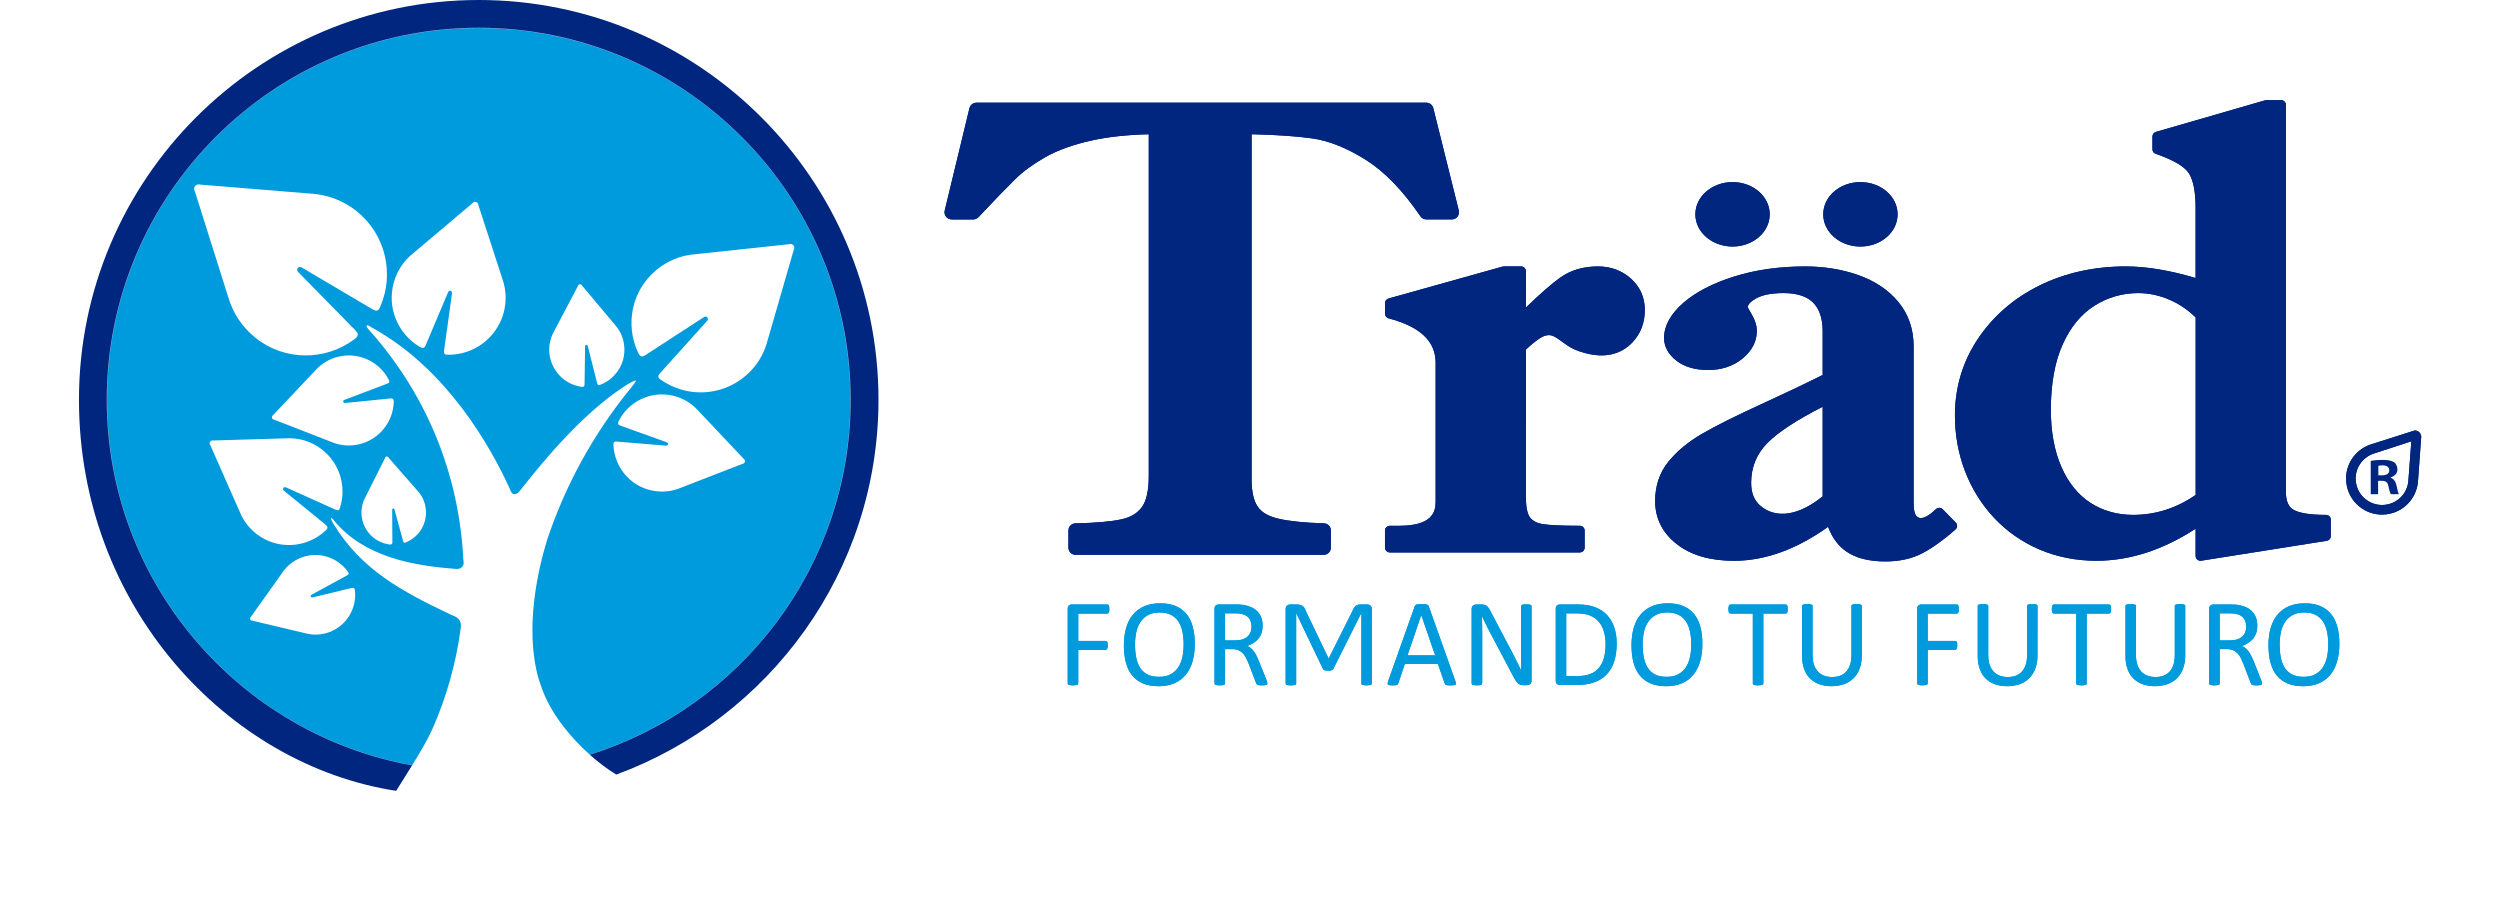 <?xml version="1.0" encoding="utf-8"?>
<!-- Generator: Adobe Illustrator 16.0.0, SVG Export Plug-In . SVG Version: 6.00 Build 0)  -->
<!DOCTYPE svg PUBLIC "-//W3C//DTD SVG 1.1//EN" "http://www.w3.org/Graphics/SVG/1.1/DTD/svg11.dtd">
<svg version="1.1" id="Layer_1" xmlns="http://www.w3.org/2000/svg" xmlns:xlink="http://www.w3.org/1999/xlink" x="0px" y="0px"
	 width="221.768px" height="79.99px" viewBox="0 0 221.768 79.99" enable-background="new 0 0 221.768 79.99" xml:space="preserve">
<g>
	<g>
		<g>
			<path fill="#002680" d="M211.311,45.647h-0.005c-0.722,0-1.404-0.232-1.971-0.68c-0.672-0.527-1.098-1.289-1.199-2.135
				c-0.101-0.846,0.13-1.68,0.657-2.347c0.42-0.531,0.972-0.902,1.603-1.088l3.806-1.212c0.128,0,0.254,0.042,0.357,0.12
				c0.126,0.089,0.216,0.25,0.225,0.438l-0.013,0.133l-0.272,3.744c-0.034,0.654-0.27,1.279-0.679,1.807
				C213.214,45.202,212.293,45.647,211.311,45.647z M213.901,39.147l-3.251,1.062c-0.474,0.138-0.884,0.417-1.188,0.8
				c-0.386,0.488-0.559,1.102-0.482,1.725c0.076,0.621,0.384,1.178,0.882,1.562c0.417,0.328,0.915,0.5,1.444,0.5h0.005
				c0.722,0,1.393-0.326,1.841-0.893c0.302-0.395,0.472-0.846,0.493-1.336L213.901,39.147z"/>
			<g>
				<path fill="#002680" d="M210.958,43.841H210.3v-2.953c0.252-0.055,0.624-0.09,1.093-0.09c0.542,0,0.784,0.09,0.997,0.213
					c0.154,0.123,0.281,0.361,0.281,0.646c0,0.33-0.246,0.576-0.598,0.688v0.037c0.283,0.109,0.438,0.322,0.525,0.717
					c0.083,0.451,0.138,0.631,0.203,0.742h-0.713c-0.082-0.111-0.143-0.383-0.225-0.727c-0.052-0.324-0.229-0.463-0.592-0.463
					h-0.316v1.189H210.958z M210.978,42.165h0.312c0.366,0,0.656-0.131,0.656-0.438c0-0.264-0.189-0.447-0.608-0.447
					c-0.176,0-0.295,0.025-0.36,0.037V42.165L210.978,42.165z"/>
			</g>
			<path fill="#002680" d="M211.311,45.647h-0.005c-0.722,0-1.404-0.232-1.971-0.68c-0.672-0.527-1.098-1.289-1.199-2.135
				c-0.101-0.846,0.13-1.68,0.657-2.347c0.42-0.531,0.972-0.902,1.603-1.088l3.806-1.212c0.128,0,0.254,0.042,0.357,0.12
				c0.126,0.089,0.216,0.25,0.225,0.438l-0.013,0.133l-0.272,3.744c-0.034,0.654-0.27,1.279-0.679,1.807
				C213.214,45.202,212.293,45.647,211.311,45.647z M213.901,39.147l-3.251,1.062c-0.474,0.138-0.884,0.417-1.188,0.8
				c-0.386,0.488-0.559,1.102-0.482,1.725c0.076,0.621,0.384,1.178,0.882,1.562c0.417,0.328,0.915,0.5,1.444,0.5h0.005
				c0.722,0,1.393-0.326,1.841-0.893c0.302-0.395,0.472-0.846,0.493-1.336L213.901,39.147z"/>
		</g>
		<g>
			<g>
				<path fill="#002680" d="M153.691,21.87c1.818,0,3.296-1.277,3.296-2.859c0-1.581-1.478-2.858-3.296-2.858
					c-1.821,0-3.301,1.277-3.301,2.858C150.39,20.593,151.87,21.87,153.691,21.87z"/>
			</g>
			<g>
				<path fill="#002680" d="M165.03,21.87c1.824,0,3.301-1.277,3.301-2.859c0-1.581-1.477-2.858-3.301-2.858
					c-1.82,0-3.296,1.277-3.296,2.858C161.734,20.593,163.209,21.87,165.03,21.87z"/>
			</g>
			<g>
				<path fill="#002680" d="M116.408,12.278c1.46,0.203,3.049,0.839,4.726,1.887c1.68,1.053,3.314,2.743,4.866,5.02
					c0.119,0.175,0.314,0.279,0.526,0.279h2.261c0.195,0,0.383-0.089,0.502-0.244c0.119-0.155,0.165-0.354,0.117-0.543l-2.262-9.084
					c-0.069-0.285-0.323-0.483-0.618-0.483H86.619c-0.296,0-0.55,0.199-0.623,0.486l-2.195,9.084c-0.046,0.187,0,0.392,0.12,0.541
					c0.122,0.154,0.305,0.244,0.5,0.244h1.915c0.178,0,0.344-0.071,0.464-0.201c1.438-1.531,2.527-2.657,3.26-3.375
					c0.7-0.687,1.602-1.343,2.677-1.955c1.086-0.612,2.444-1.1,4.037-1.459c1.461-0.327,3.187-0.519,5.129-0.566v30.314
					c0,1.281-0.205,2.213-0.615,2.77c-0.405,0.545-1,0.9-1.821,1.076c-0.93,0.203-2.298,0.32-4.066,0.355
					c-0.35,0.008-0.624,0.291-0.624,0.641v1.514c0,0.35,0.283,0.637,0.635,0.637h22.011c0.354,0,0.637-0.287,0.637-0.637v-1.516
					c0-0.346-0.274-0.627-0.614-0.641c-1.759-0.047-3.133-0.193-4.083-0.422c-0.846-0.197-1.448-0.551-1.789-1.047
					c-0.361-0.52-0.546-1.33-0.546-2.404V11.907C113.227,11.959,115.032,12.083,116.408,12.278z"/>
			</g>
			<g>
				<path fill="#002680" d="M141.747,23.634c-1.301,0-2.432,0.337-3.354,1c-0.753,0.537-1.745,1.405-3.034,2.647v-3.222
					c0-0.236-0.192-0.426-0.427-0.426h-1.537c-0.04,0-0.077,0.007-0.113,0.017l-10.111,2.83c-0.184,0.051-0.312,0.218-0.312,0.408
					v0.939c0,0.195,0.133,0.361,0.317,0.411c2.809,0.742,4.174,2.03,4.174,3.942v12.348c0,0.908-0.333,2.113-3.222,2.113h-0.84
					c-0.236,0-0.431,0.189-0.431,0.422v1.516c0,0.236,0.193,0.426,0.431,0.426h16.855c0.233,0,0.427-0.189,0.427-0.426v-1.516
					c0-0.23-0.192-0.422-0.427-0.422c-1.547,0-2.649-0.053-3.273-0.146c-0.533-0.084-0.906-0.281-1.146-0.594
					c-0.167-0.223-0.365-0.713-0.365-1.785V31.011c0.416-0.394,0.802-0.708,1.15-0.948c0.466-0.323,0.922-0.442,1.327-0.228
					c0.159,0.08,0.345,0.198,0.555,0.348l0.671,0.478c0.396,0.265,0.883,0.478,1.438,0.628c1.796,0.515,3.263,0.186,4.317-0.927
					c0.724-0.77,1.091-1.732,1.091-2.866c0-1.11-0.415-2.044-1.225-2.775C143.888,24,142.9,23.634,141.747,23.634z"/>
			</g>
			<g>
				<g>
					<path fill="#002680" d="M172.33,45.171c-0.16-0.164-0.423-0.164-0.595-0.01c-0.684,0.656-1.089,0.789-1.312,0.789
						c-0.198,0-0.671,0-0.671-1.254V30.715c0-1.523-0.46-2.844-1.355-3.931c-0.882-1.062-2.082-1.864-3.562-2.386
						c-1.447-0.507-3.034-0.763-4.703-0.763c-2.285,0-4.395,0.299-6.269,0.886c-1.898,0.589-3.416,1.373-4.519,2.327
						c-1.148,1-1.729,2.053-1.729,3.127c0,0.78,0.374,1.461,1.109,2.029c0.699,0.541,1.64,0.818,2.803,0.818
						c1.199,0,2.228-0.343,3.049-1.018c0.843-0.7,1.268-1.516,1.268-2.437c0-0.481-0.157-0.989-0.469-1.504
						c-0.284-0.495-0.352-0.642-0.344-0.585c0-0.322,0.398-0.611,0.735-0.801c0.567-0.317,1.39-0.479,2.448-0.479
						c1.173,0,2.056,0.282,2.614,0.835c0.567,0.564,0.854,1.415,0.854,2.535v3.893c-1.453,0.73-3.282,1.602-5.436,2.59
						c-2.353,1.077-4.076,1.941-5.265,2.633c-1.221,0.703-2.223,1.539-2.977,2.468c-0.781,0.955-1.182,2.135-1.182,3.498
						c0,1.545,0.653,2.832,1.942,3.834c1.253,0.973,2.954,1.463,5.049,1.463c2.748,0,5.558-1.014,8.351-3.014
						c0.354,0.953,0.897,1.684,1.609,2.182c0.841,0.59,2.009,0.889,3.478,0.889c1.264,0,2.371-0.25,3.292-0.736
						c0.894-0.473,1.875-1.176,2.92-2.096c0.091-0.08,0.146-0.189,0.147-0.305c0.006-0.115-0.041-0.232-0.122-0.312L172.33,45.171z
						 M161.682,36.082v7.945c-2.03,1.67-4.109,2.066-5.546,0.822c-0.538-0.477-0.796-1.135-0.796-2.021
						c0-1.385,0.489-2.58,1.461-3.553C157.748,38.324,159.386,37.251,161.682,36.082z"/>
				</g>
			</g>
			<g>
				<g>
					<path fill="#002680" d="M206.339,45.675c-1.389,0-2.358-0.15-2.886-0.451c-0.457-0.264-0.678-0.783-0.678-1.604V9.303
						c0-0.232-0.19-0.422-0.425-0.422h-1.287c-0.04,0-0.079,0.004-0.12,0.014l-9.702,2.806c-0.18,0.055-0.305,0.221-0.305,0.41
						v1.129c0,0.181,0.114,0.342,0.286,0.403c1.6,0.556,2.593,1.144,2.963,1.751c0.384,0.619,0.58,1.655,0.58,3.074v6.195
						c-2.28-0.682-4.363-1.029-6.202-1.029c-2.789,0-5.363,0.571-7.646,1.693c-2.287,1.131-4.126,2.728-5.469,4.742
						c-1.349,2.019-2.032,4.302-2.032,6.783c0,1.72,0.297,3.376,0.888,4.926c0.598,1.564,1.466,2.963,2.586,4.156
						c1.122,1.205,2.48,2.148,4.037,2.818c1.558,0.656,3.247,0.992,5.032,0.992c2.965,0,5.921-0.961,8.806-2.844v2.416
						c0,0.125,0.056,0.246,0.147,0.324c0.095,0.084,0.215,0.115,0.344,0.1l11.145-1.768c0.208-0.033,0.36-0.205,0.36-0.418v-1.455
						C206.762,45.868,206.574,45.675,206.339,45.675z M189.224,45.675c-1.415,0-2.691-0.363-3.787-1.07
						c-1.098-0.713-1.96-1.777-2.572-3.176c-0.624-1.415-0.939-3.126-0.939-5.066c0-2.321,0.354-4.274,1.05-5.813
						c0.682-1.522,1.626-2.673,2.803-3.422c1.182-0.748,2.493-1.129,3.889-1.129c0.947,0,1.893,0.202,2.799,0.597
						c0.859,0.373,1.634,0.899,2.303,1.566v15.744C193.074,45.079,191.21,45.675,189.224,45.675z"/>
				</g>
			</g>
		</g>
		<g>
			<path fill="#009BDC" d="M98.405,54.034c0,0.066-0.004,0.127-0.008,0.18c-0.01,0.051-0.021,0.092-0.038,0.127
				c-0.019,0.027-0.038,0.051-0.062,0.066c-0.023,0.016-0.049,0.023-0.072,0.023h-2.576v2.424h2.435
				c0.025,0,0.052,0.004,0.072,0.021c0.021,0.012,0.044,0.029,0.062,0.061c0.02,0.033,0.031,0.07,0.038,0.123
				c0.01,0.047,0.014,0.109,0.014,0.189c0,0.066-0.004,0.127-0.014,0.18c-0.006,0.049-0.019,0.086-0.038,0.119
				c-0.018,0.033-0.04,0.059-0.062,0.076c-0.021,0.014-0.046,0.023-0.072,0.023h-2.435v2.971c0,0.027-0.009,0.051-0.022,0.076
				c-0.014,0.021-0.041,0.045-0.077,0.057c-0.038,0.016-0.084,0.023-0.142,0.033c-0.058,0.008-0.134,0.016-0.229,0.016
				c-0.089,0-0.16-0.008-0.225-0.016c-0.062-0.01-0.107-0.02-0.146-0.033c-0.034-0.012-0.062-0.033-0.076-0.057
				c-0.014-0.025-0.021-0.049-0.021-0.076v-6.611c0-0.143,0.039-0.238,0.113-0.301c0.073-0.059,0.152-0.086,0.236-0.086h3.166
				c0.023,0,0.049,0.008,0.072,0.021c0.024,0.018,0.044,0.043,0.062,0.072c0.018,0.033,0.028,0.076,0.038,0.133
				C98.401,53.897,98.405,53.96,98.405,54.034z"/>
			<path fill="#009BDC" d="M105.986,57.106c0,0.584-0.066,1.102-0.198,1.566c-0.137,0.465-0.336,0.857-0.603,1.182
				c-0.269,0.326-0.601,0.58-1.001,0.754c-0.404,0.176-0.874,0.264-1.411,0.264c-0.529,0-0.984-0.08-1.372-0.238
				c-0.385-0.168-0.704-0.396-0.957-0.703c-0.251-0.301-0.439-0.682-0.563-1.137c-0.125-0.453-0.186-0.971-0.186-1.561
				c0-0.562,0.067-1.078,0.204-1.537c0.132-0.463,0.333-0.852,0.604-1.174c0.268-0.32,0.604-0.568,1.004-0.744
				c0.403-0.172,0.871-0.26,1.409-0.26c0.52,0,0.97,0.076,1.356,0.232c0.381,0.156,0.7,0.391,0.96,0.693
				c0.255,0.309,0.442,0.682,0.567,1.129S105.986,56.532,105.986,57.106z M104.998,57.173c0-0.402-0.035-0.777-0.108-1.127
				c-0.067-0.35-0.186-0.646-0.351-0.904c-0.166-0.254-0.386-0.453-0.661-0.596c-0.274-0.145-0.612-0.215-1.021-0.215
				c-0.402,0-0.744,0.074-1.021,0.232c-0.273,0.145-0.497,0.357-0.667,0.611c-0.171,0.256-0.299,0.561-0.373,0.906
				c-0.07,0.342-0.11,0.701-0.11,1.084c0,0.42,0.032,0.805,0.104,1.158c0.07,0.352,0.185,0.66,0.346,0.918
				c0.167,0.248,0.383,0.451,0.658,0.59c0.273,0.145,0.614,0.209,1.029,0.209c0.406,0,0.752-0.07,1.029-0.229
				c0.275-0.148,0.502-0.359,0.674-0.621c0.17-0.268,0.292-0.572,0.363-0.918C104.962,57.931,104.998,57.563,104.998,57.173z"/>
			<path fill="#009BDC" d="M112.427,60.618c0,0.031-0.006,0.057-0.014,0.08c-0.016,0.023-0.038,0.043-0.073,0.057
				c-0.035,0.012-0.087,0.023-0.15,0.033c-0.066,0.004-0.154,0.012-0.26,0.012c-0.099,0-0.175-0.008-0.232-0.012
				c-0.061-0.01-0.108-0.021-0.146-0.037c-0.035-0.018-0.062-0.041-0.083-0.068c-0.02-0.033-0.036-0.066-0.052-0.111l-0.647-1.684
				c-0.076-0.191-0.154-0.369-0.235-0.525c-0.082-0.164-0.18-0.303-0.291-0.416c-0.112-0.113-0.247-0.209-0.399-0.268
				c-0.148-0.062-0.334-0.098-0.545-0.098h-0.629v3.037c0,0.031-0.007,0.057-0.024,0.08c-0.017,0.023-0.04,0.041-0.078,0.053
				c-0.031,0.016-0.078,0.023-0.14,0.033c-0.059,0.008-0.136,0.016-0.223,0.016c-0.092,0-0.168-0.008-0.228-0.016
				c-0.06-0.01-0.106-0.02-0.146-0.033c-0.035-0.012-0.063-0.029-0.077-0.053c-0.015-0.023-0.02-0.049-0.02-0.08v-6.611
				c0-0.143,0.039-0.238,0.111-0.301c0.073-0.059,0.153-0.086,0.235-0.086h1.494c0.179,0,0.326,0.004,0.444,0.012
				c0.116,0.01,0.225,0.021,0.32,0.031c0.27,0.051,0.51,0.127,0.72,0.229c0.206,0.104,0.38,0.23,0.522,0.395
				c0.144,0.156,0.247,0.336,0.319,0.541c0.07,0.201,0.104,0.432,0.104,0.678c0,0.236-0.031,0.447-0.097,0.641
				c-0.062,0.193-0.154,0.361-0.272,0.506c-0.119,0.143-0.263,0.266-0.43,0.375s-0.353,0.201-0.562,0.275
				c0.12,0.049,0.225,0.113,0.318,0.193c0.097,0.078,0.183,0.178,0.264,0.287c0.081,0.107,0.158,0.23,0.231,0.377
				c0.072,0.143,0.142,0.307,0.214,0.484l0.633,1.574c0.051,0.135,0.082,0.225,0.097,0.279
				C112.419,60.552,112.427,60.595,112.427,60.618z M111.019,55.604c0-0.281-0.063-0.52-0.183-0.711
				c-0.128-0.191-0.333-0.33-0.624-0.414c-0.089-0.029-0.192-0.047-0.304-0.057c-0.115-0.012-0.266-0.018-0.45-0.018h-0.79v2.404
				h0.916c0.244,0,0.458-0.031,0.64-0.092c0.176-0.059,0.326-0.143,0.448-0.25c0.119-0.111,0.205-0.238,0.262-0.383
				C110.99,55.94,111.019,55.774,111.019,55.604z"/>
			<path fill="#009BDC" d="M121.697,60.618c0,0.031-0.004,0.057-0.021,0.08c-0.017,0.023-0.041,0.041-0.077,0.053
				c-0.036,0.016-0.085,0.023-0.143,0.033c-0.059,0.008-0.136,0.016-0.229,0.016c-0.086,0-0.16-0.008-0.221-0.016
				c-0.062-0.01-0.108-0.02-0.146-0.033c-0.037-0.012-0.062-0.029-0.076-0.053c-0.016-0.023-0.022-0.049-0.022-0.08v-6.217h-0.012
				l-2.478,4.943c-0.011,0.027-0.024,0.049-0.048,0.064c-0.021,0.021-0.049,0.035-0.086,0.049c-0.038,0.016-0.083,0.021-0.134,0.027
				c-0.053,0.004-0.117,0.01-0.19,0.01c-0.078,0-0.143-0.01-0.193-0.014c-0.055-0.006-0.102-0.018-0.138-0.029
				c-0.034-0.012-0.065-0.031-0.084-0.045c-0.019-0.02-0.032-0.039-0.042-0.062l-2.368-4.943h-0.008v6.217
				c0,0.031-0.007,0.057-0.022,0.08c-0.015,0.023-0.043,0.041-0.078,0.053c-0.037,0.016-0.086,0.023-0.146,0.033
				c-0.061,0.008-0.136,0.016-0.229,0.016c-0.088,0-0.164-0.008-0.226-0.016c-0.058-0.01-0.105-0.02-0.142-0.033
				c-0.035-0.012-0.06-0.029-0.073-0.053s-0.021-0.049-0.021-0.08v-6.566c0-0.154,0.043-0.268,0.124-0.332
				c0.082-0.066,0.17-0.1,0.27-0.1h0.576c0.117,0,0.219,0.012,0.308,0.033s0.165,0.055,0.233,0.104
				c0.067,0.053,0.118,0.107,0.166,0.184c0.043,0.074,0.083,0.162,0.115,0.262l2.015,4.199h0.023l2.092-4.184
				c0.042-0.113,0.085-0.203,0.133-0.279c0.049-0.082,0.103-0.137,0.157-0.191c0.057-0.041,0.12-0.07,0.191-0.098
				c0.069-0.018,0.152-0.029,0.241-0.029h0.606c0.052,0,0.104,0.01,0.155,0.023c0.049,0.02,0.091,0.049,0.128,0.08
				c0.035,0.033,0.062,0.08,0.082,0.133c0.027,0.049,0.035,0.115,0.035,0.195V60.618z"/>
			<path fill="#009BDC" d="M129.106,60.429c0.028,0.08,0.045,0.146,0.045,0.195c0.002,0.051-0.013,0.086-0.041,0.115
				c-0.03,0.021-0.078,0.039-0.144,0.049c-0.066,0.004-0.157,0.012-0.27,0.012s-0.202,0-0.271-0.008
				c-0.067-0.008-0.117-0.018-0.15-0.029c-0.037-0.012-0.062-0.027-0.078-0.053c-0.016-0.021-0.03-0.051-0.045-0.086l-0.604-1.736
				h-2.926l-0.578,1.715c-0.01,0.037-0.022,0.064-0.041,0.088c-0.018,0.027-0.046,0.045-0.079,0.061
				c-0.035,0.016-0.085,0.027-0.148,0.037c-0.063,0.004-0.147,0.012-0.246,0.012c-0.108,0-0.191-0.008-0.26-0.016
				c-0.064-0.01-0.111-0.023-0.141-0.049s-0.041-0.066-0.038-0.119c0.001-0.047,0.016-0.115,0.047-0.193l2.357-6.639
				c0.015-0.037,0.037-0.07,0.062-0.098c0.02-0.023,0.055-0.045,0.1-0.062c0.047-0.01,0.104-0.023,0.174-0.027
				c0.072-0.004,0.164-0.01,0.271-0.01c0.113,0,0.215,0.006,0.285,0.01c0.077,0.004,0.141,0.018,0.188,0.027
				c0.046,0.018,0.084,0.039,0.109,0.068c0.024,0.021,0.047,0.055,0.06,0.098L129.106,60.429z M126.079,54.571h-0.007l-1.214,3.559
				h2.45L126.079,54.571z"/>
			<path fill="#009BDC" d="M135.863,60.37c0,0.076-0.007,0.139-0.033,0.189c-0.024,0.047-0.056,0.094-0.099,0.129
				c-0.036,0.033-0.083,0.053-0.13,0.07c-0.053,0.016-0.101,0.023-0.148,0.023h-0.31c-0.096,0-0.182-0.016-0.255-0.033
				c-0.072-0.016-0.143-0.061-0.207-0.105c-0.065-0.061-0.131-0.131-0.196-0.223c-0.066-0.09-0.139-0.213-0.212-0.352l-2.146-4.062
				c-0.11-0.211-0.225-0.434-0.341-0.66c-0.112-0.229-0.218-0.453-0.315-0.67h-0.012c0.008,0.262,0.014,0.529,0.016,0.811
				c0.004,0.275,0.008,0.553,0.008,0.822v4.309c0,0.027-0.01,0.051-0.025,0.076c-0.013,0.021-0.041,0.045-0.075,0.057
				c-0.04,0.016-0.086,0.023-0.145,0.033c-0.062,0.008-0.138,0.016-0.229,0.016c-0.091,0-0.166-0.008-0.225-0.016
				c-0.057-0.01-0.103-0.02-0.14-0.033c-0.036-0.012-0.062-0.033-0.073-0.057c-0.015-0.025-0.027-0.049-0.027-0.076v-6.584
				c0-0.15,0.045-0.256,0.129-0.32c0.08-0.064,0.171-0.094,0.265-0.094h0.462c0.108,0,0.201,0.014,0.273,0.029
				c0.071,0.014,0.138,0.053,0.195,0.088c0.06,0.043,0.112,0.107,0.17,0.182c0.057,0.072,0.109,0.17,0.17,0.283l1.651,3.137
				c0.102,0.189,0.198,0.377,0.296,0.559c0.091,0.182,0.183,0.359,0.271,0.539c0.089,0.176,0.171,0.348,0.26,0.521
				c0.086,0.17,0.171,0.342,0.255,0.518h0.005c-0.005-0.293-0.011-0.596-0.014-0.912c0-0.312-0.003-0.615-0.003-0.906v-3.875
				c0-0.023,0.007-0.049,0.023-0.074c0.018-0.02,0.042-0.043,0.078-0.059c0.038-0.016,0.083-0.023,0.142-0.031
				c0.062-0.008,0.139-0.01,0.233-0.01c0.085,0,0.159,0.002,0.218,0.01c0.063,0.008,0.109,0.016,0.146,0.031
				c0.032,0.016,0.06,0.039,0.072,0.059c0.019,0.025,0.022,0.051,0.022,0.074V60.37L135.863,60.37z"/>
			<path fill="#009BDC" d="M143.412,57.089c0,0.615-0.079,1.156-0.231,1.619c-0.156,0.463-0.387,0.848-0.683,1.146
				c-0.299,0.307-0.667,0.529-1.103,0.682c-0.435,0.154-0.955,0.23-1.558,0.23h-1.486c-0.081,0-0.161-0.031-0.237-0.088
				c-0.073-0.061-0.11-0.156-0.11-0.303v-6.369c0-0.143,0.037-0.238,0.11-0.301c0.076-0.059,0.156-0.086,0.237-0.086h1.594
				c0.609,0,1.122,0.08,1.541,0.24c0.427,0.162,0.774,0.391,1.062,0.693c0.283,0.299,0.498,0.666,0.646,1.086
				C143.339,56.067,143.412,56.556,143.412,57.089z M142.427,57.126c0-0.387-0.047-0.75-0.143-1.08
				c-0.092-0.33-0.239-0.623-0.438-0.863c-0.202-0.244-0.458-0.43-0.77-0.57c-0.305-0.133-0.704-0.199-1.187-0.199h-0.954v5.559
				h0.962c0.45,0,0.831-0.059,1.136-0.174c0.312-0.113,0.567-0.283,0.772-0.521c0.209-0.232,0.361-0.531,0.468-0.891
				C142.376,58.032,142.427,57.616,142.427,57.126z"/>
			<path fill="#009BDC" d="M151.014,57.106c0,0.584-0.065,1.102-0.201,1.566c-0.132,0.465-0.332,0.857-0.599,1.182
				c-0.269,0.326-0.602,0.58-1.004,0.754c-0.402,0.176-0.873,0.264-1.41,0.264c-0.528,0-0.985-0.08-1.371-0.238
				c-0.39-0.168-0.705-0.396-0.956-0.703c-0.251-0.301-0.441-0.682-0.563-1.137c-0.123-0.453-0.185-0.971-0.185-1.561
				c0-0.562,0.067-1.078,0.2-1.537c0.134-0.463,0.331-0.852,0.604-1.174c0.266-0.32,0.601-0.568,1.003-0.744
				c0.403-0.172,0.872-0.26,1.411-0.26c0.521,0,0.966,0.076,1.353,0.232s0.703,0.391,0.961,0.693
				c0.258,0.309,0.445,0.682,0.569,1.129C150.954,56.022,151.014,56.532,151.014,57.106z M150.027,57.173
				c0-0.402-0.036-0.777-0.106-1.127s-0.188-0.646-0.354-0.904c-0.164-0.254-0.383-0.453-0.658-0.596
				c-0.274-0.145-0.617-0.215-1.021-0.215c-0.405,0-0.744,0.074-1.021,0.232c-0.277,0.145-0.5,0.357-0.67,0.611
				c-0.173,0.256-0.299,0.561-0.371,0.906c-0.072,0.342-0.109,0.701-0.109,1.084c0,0.42,0.033,0.805,0.103,1.158
				c0.068,0.352,0.186,0.66,0.348,0.918c0.162,0.248,0.381,0.451,0.653,0.59c0.275,0.145,0.618,0.209,1.029,0.209
				c0.408,0,0.754-0.07,1.032-0.229c0.276-0.148,0.502-0.359,0.673-0.621c0.169-0.268,0.291-0.572,0.364-0.918
				C149.991,57.931,150.027,57.563,150.027,57.173z"/>
			<path fill="#009BDC" d="M158.585,54.034c0,0.066-0.002,0.127-0.011,0.18c-0.006,0.051-0.017,0.092-0.033,0.127
				c-0.02,0.027-0.036,0.051-0.062,0.066c-0.021,0.016-0.05,0.023-0.079,0.023h-1.976v6.188c0,0.031-0.009,0.059-0.023,0.08
				c-0.014,0.023-0.042,0.041-0.076,0.053c-0.037,0.016-0.084,0.023-0.146,0.033c-0.061,0.008-0.135,0.016-0.226,0.016
				c-0.088,0-0.158-0.008-0.222-0.016c-0.062-0.01-0.11-0.018-0.147-0.033c-0.036-0.012-0.064-0.027-0.075-0.053
				c-0.014-0.021-0.022-0.049-0.022-0.08v-6.188h-1.979c-0.03,0-0.055-0.008-0.079-0.023c-0.022-0.018-0.042-0.039-0.057-0.066
				c-0.014-0.035-0.029-0.076-0.036-0.127c-0.011-0.053-0.016-0.113-0.016-0.18c0-0.072,0.005-0.137,0.016-0.188
				c0.008-0.057,0.022-0.1,0.036-0.133c0.015-0.029,0.033-0.057,0.057-0.072c0.024-0.014,0.049-0.021,0.079-0.021h4.892
				c0.029,0,0.06,0.008,0.079,0.021c0.025,0.018,0.043,0.043,0.062,0.072c0.018,0.033,0.027,0.076,0.033,0.133
				C158.583,53.897,158.585,53.96,158.585,54.034z"/>
			<path fill="#009BDC" d="M165.158,58.13c0,0.432-0.059,0.822-0.186,1.16c-0.125,0.34-0.307,0.625-0.534,0.861
				c-0.231,0.232-0.517,0.418-0.849,0.537c-0.334,0.117-0.715,0.182-1.137,0.182c-0.39,0-0.744-0.057-1.062-0.172
				c-0.32-0.115-0.594-0.281-0.822-0.504c-0.228-0.225-0.402-0.502-0.525-0.838c-0.122-0.334-0.187-0.725-0.187-1.16v-4.43
				c0-0.035,0.008-0.062,0.021-0.08c0.016-0.023,0.043-0.039,0.078-0.055c0.037-0.01,0.084-0.023,0.142-0.033
				c0.059-0.008,0.136-0.014,0.229-0.014c0.084,0,0.16,0.006,0.222,0.014c0.062,0.01,0.11,0.023,0.146,0.033
				c0.033,0.016,0.059,0.029,0.073,0.055c0.016,0.02,0.021,0.045,0.021,0.08v4.311c0,0.332,0.039,0.623,0.121,0.875
				c0.077,0.24,0.195,0.445,0.346,0.611c0.149,0.166,0.33,0.287,0.543,0.369c0.212,0.08,0.449,0.123,0.715,0.123
				c0.271,0,0.515-0.037,0.724-0.117c0.216-0.086,0.391-0.201,0.541-0.369c0.146-0.16,0.257-0.363,0.339-0.6
				c0.075-0.238,0.117-0.521,0.117-0.842v-4.361c0-0.035,0.008-0.062,0.02-0.08c0.014-0.023,0.041-0.039,0.076-0.055
				c0.038-0.01,0.085-0.023,0.147-0.033c0.057-0.008,0.133-0.014,0.222-0.014c0.087,0,0.162,0.006,0.22,0.014
				c0.06,0.01,0.109,0.023,0.144,0.033c0.033,0.016,0.062,0.029,0.076,0.055c0.015,0.02,0.021,0.045,0.021,0.08V58.13L165.158,58.13
				z"/>
			<path fill="#009BDC" d="M173.764,54.034c0,0.066-0.005,0.127-0.01,0.18c-0.009,0.051-0.021,0.092-0.04,0.127
				c-0.017,0.027-0.035,0.051-0.061,0.066c-0.024,0.016-0.05,0.023-0.071,0.023h-2.578v2.424h2.436c0.022,0,0.052,0.004,0.073,0.021
				c0.021,0.012,0.043,0.029,0.062,0.061c0.021,0.033,0.03,0.07,0.039,0.123c0.006,0.047,0.008,0.109,0.008,0.189
				c0,0.066-0.002,0.127-0.008,0.18c-0.009,0.049-0.021,0.086-0.039,0.119s-0.04,0.059-0.062,0.076
				c-0.021,0.014-0.051,0.023-0.073,0.023h-2.436v2.971c0,0.027-0.011,0.051-0.021,0.076c-0.013,0.021-0.041,0.045-0.076,0.057
				c-0.036,0.016-0.083,0.023-0.14,0.033c-0.059,0.008-0.138,0.016-0.23,0.016c-0.086,0-0.16-0.008-0.224-0.016
				c-0.063-0.01-0.109-0.02-0.146-0.033c-0.035-0.012-0.063-0.033-0.075-0.057c-0.018-0.025-0.024-0.049-0.024-0.076v-6.611
				c0-0.143,0.038-0.238,0.115-0.301c0.072-0.059,0.151-0.086,0.235-0.086h3.166c0.021,0,0.047,0.008,0.071,0.021
				c0.024,0.018,0.044,0.043,0.061,0.072c0.02,0.033,0.031,0.076,0.04,0.133C173.76,53.897,173.764,53.96,173.764,54.034z"/>
			<path fill="#009BDC" d="M180.741,58.13c0,0.432-0.06,0.822-0.186,1.16c-0.125,0.34-0.308,0.625-0.536,0.861
				c-0.232,0.232-0.517,0.418-0.848,0.537c-0.335,0.117-0.711,0.182-1.137,0.182c-0.39,0-0.74-0.057-1.062-0.172
				c-0.32-0.115-0.591-0.281-0.82-0.504c-0.229-0.225-0.403-0.502-0.528-0.838c-0.123-0.334-0.186-0.725-0.186-1.16v-4.43
				c0-0.035,0.009-0.062,0.021-0.08c0.018-0.023,0.041-0.039,0.078-0.055c0.035-0.01,0.082-0.023,0.143-0.033
				c0.057-0.008,0.134-0.014,0.228-0.014c0.09,0,0.16,0.006,0.226,0.014c0.061,0.01,0.107,0.023,0.143,0.033
				c0.037,0.016,0.06,0.029,0.073,0.055c0.017,0.02,0.021,0.045,0.021,0.08v4.311c0,0.332,0.039,0.623,0.118,0.875
				c0.08,0.24,0.198,0.445,0.346,0.611c0.151,0.166,0.334,0.287,0.547,0.369c0.21,0.08,0.45,0.123,0.711,0.123
				c0.272,0,0.518-0.037,0.727-0.117c0.215-0.086,0.393-0.201,0.54-0.369c0.148-0.16,0.258-0.363,0.338-0.6
				c0.076-0.238,0.116-0.521,0.116-0.842v-4.361c0-0.035,0.007-0.062,0.022-0.08c0.014-0.023,0.039-0.039,0.076-0.055
				c0.035-0.01,0.083-0.023,0.146-0.033c0.058-0.008,0.133-0.014,0.225-0.014c0.087,0,0.161,0.006,0.219,0.014
				c0.061,0.01,0.108,0.023,0.142,0.033c0.038,0.016,0.062,0.029,0.077,0.055c0.015,0.02,0.022,0.045,0.022,0.08L180.741,58.13
				L180.741,58.13z"/>
			<path fill="#009BDC" d="M187.274,54.034c0,0.066-0.005,0.127-0.013,0.18c-0.008,0.051-0.019,0.092-0.035,0.127
				c-0.02,0.027-0.036,0.051-0.061,0.066c-0.023,0.016-0.05,0.023-0.079,0.023h-1.979v6.188c0,0.031-0.009,0.059-0.022,0.08
				c-0.013,0.023-0.04,0.041-0.073,0.053c-0.038,0.016-0.087,0.023-0.146,0.033c-0.06,0.008-0.135,0.016-0.227,0.016
				c-0.088,0-0.159-0.008-0.224-0.016c-0.059-0.01-0.107-0.018-0.145-0.033c-0.036-0.012-0.062-0.027-0.077-0.053
				c-0.018-0.021-0.021-0.049-0.021-0.08v-6.188h-1.979c-0.029,0-0.055-0.008-0.077-0.023c-0.024-0.018-0.042-0.039-0.059-0.066
				c-0.016-0.035-0.023-0.076-0.036-0.127c-0.005-0.053-0.014-0.113-0.014-0.18c0-0.072,0.009-0.137,0.014-0.188
				c0.013-0.057,0.021-0.1,0.036-0.133c0.017-0.029,0.033-0.057,0.059-0.072c0.022-0.014,0.048-0.021,0.077-0.021h4.895
				c0.029,0,0.056,0.008,0.079,0.021c0.023,0.018,0.041,0.043,0.061,0.072c0.018,0.033,0.027,0.076,0.035,0.133
				C187.269,53.897,187.274,53.96,187.274,54.034z"/>
			<path fill="#009BDC" d="M193.847,58.13c0,0.432-0.062,0.822-0.188,1.16c-0.124,0.34-0.304,0.625-0.532,0.861
				c-0.233,0.232-0.52,0.418-0.85,0.537c-0.332,0.117-0.713,0.182-1.137,0.182c-0.391,0-0.742-0.057-1.061-0.172
				c-0.32-0.115-0.595-0.281-0.822-0.504c-0.229-0.225-0.404-0.502-0.527-0.838c-0.123-0.334-0.185-0.725-0.185-1.16v-4.43
				c0-0.035,0.005-0.062,0.021-0.08c0.016-0.023,0.04-0.039,0.075-0.055c0.038-0.01,0.086-0.023,0.143-0.033
				c0.059-0.008,0.136-0.014,0.229-0.014c0.086,0,0.158,0.006,0.225,0.014c0.057,0.01,0.109,0.023,0.14,0.033
				c0.036,0.016,0.062,0.029,0.075,0.055c0.018,0.02,0.021,0.045,0.021,0.08v4.311c0,0.332,0.041,0.623,0.12,0.875
				c0.077,0.24,0.194,0.445,0.344,0.611s0.332,0.287,0.546,0.369c0.213,0.08,0.451,0.123,0.715,0.123
				c0.272,0,0.514-0.037,0.725-0.117c0.215-0.086,0.392-0.201,0.539-0.369c0.146-0.16,0.258-0.363,0.338-0.6
				c0.077-0.238,0.116-0.521,0.116-0.842v-4.361c0-0.035,0.008-0.062,0.021-0.08c0.015-0.023,0.044-0.039,0.079-0.055
				c0.034-0.01,0.082-0.023,0.145-0.033c0.06-0.008,0.133-0.014,0.223-0.014c0.088,0,0.163,0.006,0.223,0.014
				c0.058,0.01,0.107,0.023,0.141,0.033c0.035,0.016,0.062,0.029,0.077,0.055c0.013,0.02,0.022,0.045,0.022,0.08L193.847,58.13
				L193.847,58.13z"/>
			<path fill="#009BDC" d="M200.665,60.618c0,0.031-0.008,0.057-0.019,0.08c-0.01,0.023-0.036,0.043-0.072,0.057
				c-0.038,0.012-0.088,0.023-0.149,0.033c-0.064,0.004-0.151,0.012-0.263,0.012c-0.095,0-0.173-0.008-0.233-0.012
				c-0.057-0.01-0.105-0.021-0.14-0.037c-0.04-0.018-0.064-0.041-0.085-0.068c-0.021-0.033-0.039-0.066-0.054-0.111l-0.646-1.684
				c-0.077-0.191-0.157-0.369-0.235-0.525c-0.081-0.164-0.179-0.303-0.288-0.416c-0.115-0.113-0.247-0.209-0.402-0.268
				c-0.148-0.062-0.332-0.098-0.545-0.098h-0.627v3.037c0,0.031-0.009,0.057-0.025,0.08c-0.016,0.023-0.042,0.041-0.077,0.053
				c-0.031,0.016-0.082,0.023-0.141,0.033c-0.06,0.008-0.134,0.016-0.226,0.016c-0.09,0-0.162-0.008-0.226-0.016
				c-0.061-0.01-0.107-0.02-0.146-0.033c-0.033-0.012-0.062-0.029-0.076-0.053s-0.022-0.049-0.022-0.08v-6.611
				c0-0.143,0.038-0.238,0.113-0.301c0.074-0.059,0.152-0.086,0.237-0.086h1.493c0.181,0,0.327,0.004,0.448,0.012
				c0.112,0.01,0.22,0.021,0.313,0.031c0.271,0.051,0.512,0.127,0.72,0.229c0.209,0.104,0.382,0.23,0.523,0.395
				c0.145,0.156,0.25,0.336,0.318,0.541c0.072,0.201,0.105,0.432,0.105,0.678c0,0.236-0.027,0.447-0.095,0.641
				c-0.064,0.193-0.155,0.361-0.271,0.506c-0.123,0.143-0.265,0.266-0.432,0.375c-0.168,0.109-0.354,0.201-0.562,0.275
				c0.117,0.049,0.225,0.113,0.317,0.193c0.095,0.078,0.182,0.178,0.267,0.287c0.08,0.107,0.156,0.23,0.229,0.377
				c0.073,0.143,0.146,0.307,0.218,0.484l0.629,1.574c0.057,0.135,0.085,0.225,0.1,0.279
				C200.656,60.552,200.665,60.595,200.665,60.618z M199.253,55.604c0-0.281-0.062-0.52-0.185-0.711
				c-0.124-0.191-0.33-0.33-0.618-0.414c-0.09-0.029-0.19-0.047-0.308-0.057c-0.116-0.012-0.269-0.018-0.453-0.018h-0.785v2.404
				h0.914c0.244,0,0.459-0.031,0.639-0.092c0.182-0.059,0.327-0.143,0.45-0.25c0.118-0.111,0.204-0.238,0.264-0.383
				C199.224,55.94,199.253,55.774,199.253,55.604z"/>
			<path fill="#009BDC" d="M207.519,57.106c0,0.584-0.065,1.102-0.201,1.566c-0.134,0.465-0.332,0.857-0.6,1.182
				c-0.266,0.326-0.6,0.58-1.002,0.754c-0.403,0.176-0.873,0.264-1.413,0.264c-0.524,0-0.981-0.08-1.368-0.238
				c-0.39-0.168-0.705-0.396-0.96-0.703c-0.25-0.301-0.437-0.682-0.562-1.137c-0.125-0.453-0.184-0.971-0.184-1.561
				c0-0.562,0.063-1.078,0.199-1.537c0.137-0.463,0.335-0.852,0.604-1.174c0.271-0.32,0.604-0.568,1.006-0.744
				c0.401-0.172,0.87-0.26,1.408-0.26c0.519,0,0.969,0.076,1.354,0.232s0.703,0.391,0.959,0.693
				c0.257,0.309,0.445,0.682,0.571,1.129C207.458,56.022,207.519,56.532,207.519,57.106z M206.531,57.173
				c0-0.402-0.034-0.777-0.106-1.127c-0.067-0.35-0.188-0.646-0.352-0.904c-0.167-0.254-0.386-0.453-0.66-0.596
				c-0.273-0.145-0.615-0.215-1.022-0.215c-0.404,0-0.741,0.074-1.021,0.232c-0.271,0.145-0.498,0.357-0.67,0.611
				c-0.17,0.256-0.295,0.561-0.37,0.906c-0.069,0.342-0.108,0.701-0.108,1.084c0,0.42,0.033,0.805,0.102,1.158
				c0.069,0.352,0.188,0.66,0.348,0.918c0.165,0.248,0.383,0.451,0.656,0.59c0.273,0.145,0.619,0.209,1.026,0.209
				c0.411,0,0.754-0.07,1.035-0.229c0.275-0.148,0.502-0.359,0.671-0.621c0.172-0.268,0.292-0.572,0.365-0.918
				C206.497,57.931,206.531,57.563,206.531,57.173z"/>
		</g>
		<g>
			<g>
				<path fill="#002680" d="M153.691,21.87c1.818,0,3.296-1.277,3.296-2.859c0-1.581-1.478-2.858-3.296-2.858
					c-1.821,0-3.301,1.277-3.301,2.858C150.39,20.593,151.87,21.87,153.691,21.87z"/>
			</g>
			<g>
				<path fill="#002680" d="M165.03,21.87c1.824,0,3.301-1.277,3.301-2.859c0-1.581-1.477-2.858-3.301-2.858
					c-1.82,0-3.296,1.277-3.296,2.858C161.734,20.593,163.209,21.87,165.03,21.87z"/>
			</g>
			<g>
				<path fill="#002680" d="M116.408,12.278c1.46,0.203,3.049,0.839,4.726,1.887c1.68,1.053,3.314,2.743,4.866,5.02
					c0.119,0.175,0.314,0.279,0.526,0.279h2.261c0.195,0,0.383-0.089,0.502-0.244c0.119-0.155,0.165-0.354,0.117-0.543l-2.262-9.084
					c-0.069-0.285-0.323-0.483-0.618-0.483H86.619c-0.296,0-0.55,0.199-0.623,0.486l-2.195,9.084c-0.046,0.187,0,0.392,0.12,0.541
					c0.122,0.154,0.305,0.244,0.5,0.244h1.915c0.178,0,0.344-0.071,0.464-0.201c1.438-1.531,2.527-2.657,3.26-3.375
					c0.7-0.687,1.602-1.343,2.677-1.955c1.086-0.612,2.444-1.1,4.037-1.459c1.461-0.327,3.187-0.519,5.129-0.566v30.314
					c0,1.281-0.205,2.213-0.615,2.77c-0.405,0.545-1,0.9-1.821,1.076c-0.93,0.203-2.298,0.32-4.066,0.355
					c-0.35,0.008-0.624,0.291-0.624,0.641v1.514c0,0.35,0.283,0.637,0.635,0.637h22.011c0.354,0,0.637-0.287,0.637-0.637v-1.516
					c0-0.346-0.274-0.627-0.614-0.641c-1.759-0.047-3.133-0.193-4.083-0.422c-0.846-0.197-1.448-0.551-1.789-1.047
					c-0.361-0.52-0.546-1.33-0.546-2.404V11.907C113.227,11.959,115.032,12.083,116.408,12.278z"/>
			</g>
			<g>
				<path fill="#002680" d="M141.747,23.634c-1.301,0-2.432,0.337-3.354,1c-0.753,0.537-1.745,1.405-3.034,2.647v-3.222
					c0-0.236-0.192-0.426-0.427-0.426h-1.537c-0.04,0-0.077,0.007-0.113,0.017l-10.111,2.83c-0.184,0.051-0.312,0.218-0.312,0.408
					v0.939c0,0.195,0.133,0.361,0.317,0.411c2.809,0.742,4.174,2.03,4.174,3.942v12.348c0,0.908-0.333,2.113-3.222,2.113h-0.84
					c-0.236,0-0.431,0.189-0.431,0.422v1.516c0,0.236,0.193,0.426,0.431,0.426h16.855c0.233,0,0.427-0.189,0.427-0.426v-1.516
					c0-0.23-0.192-0.422-0.427-0.422c-1.547,0-2.649-0.053-3.273-0.146c-0.533-0.084-0.906-0.281-1.146-0.594
					c-0.167-0.223-0.365-0.713-0.365-1.785V31.011c0.416-0.394,0.802-0.708,1.15-0.948c0.466-0.323,0.922-0.442,1.327-0.228
					c0.159,0.08,0.345,0.198,0.555,0.348l0.671,0.478c0.396,0.265,0.883,0.478,1.438,0.628c1.796,0.515,3.263,0.186,4.317-0.927
					c0.724-0.77,1.091-1.732,1.091-2.866c0-1.11-0.415-2.044-1.225-2.775C143.888,24,142.9,23.634,141.747,23.634z"/>
			</g>
			<g>
				<g>
					<path fill="#002680" d="M172.33,45.171c-0.16-0.164-0.423-0.164-0.595-0.01c-0.684,0.656-1.089,0.789-1.312,0.789
						c-0.198,0-0.671,0-0.671-1.254V30.715c0-1.523-0.46-2.844-1.355-3.931c-0.882-1.062-2.082-1.864-3.562-2.386
						c-1.447-0.507-3.034-0.763-4.703-0.763c-2.285,0-4.395,0.299-6.269,0.886c-1.898,0.589-3.416,1.373-4.519,2.327
						c-1.148,1-1.729,2.053-1.729,3.127c0,0.78,0.374,1.461,1.109,2.029c0.699,0.541,1.64,0.818,2.803,0.818
						c1.199,0,2.228-0.343,3.049-1.018c0.843-0.7,1.268-1.516,1.268-2.437c0-0.481-0.157-0.989-0.469-1.504
						c-0.284-0.495-0.352-0.642-0.344-0.585c0-0.322,0.398-0.611,0.735-0.801c0.567-0.317,1.39-0.479,2.448-0.479
						c1.173,0,2.056,0.282,2.614,0.835c0.567,0.564,0.854,1.415,0.854,2.535v3.893c-1.453,0.73-3.282,1.602-5.436,2.59
						c-2.353,1.077-4.076,1.941-5.265,2.633c-1.221,0.703-2.223,1.539-2.977,2.468c-0.781,0.955-1.182,2.135-1.182,3.498
						c0,1.545,0.653,2.832,1.942,3.834c1.253,0.973,2.954,1.463,5.049,1.463c2.748,0,5.558-1.014,8.351-3.014
						c0.354,0.953,0.897,1.684,1.609,2.182c0.841,0.59,2.009,0.889,3.478,0.889c1.264,0,2.371-0.25,3.292-0.736
						c0.894-0.473,1.875-1.176,2.92-2.096c0.091-0.08,0.146-0.189,0.147-0.305c0.006-0.115-0.041-0.232-0.122-0.312L172.33,45.171z
						 M161.682,36.082v7.945c-2.03,1.67-4.109,2.066-5.546,0.822c-0.538-0.477-0.796-1.135-0.796-2.021
						c0-1.385,0.489-2.58,1.461-3.553C157.748,38.324,159.386,37.251,161.682,36.082z"/>
				</g>
			</g>
			<g>
				<g>
					<path fill="#002680" d="M206.339,45.675c-1.389,0-2.358-0.15-2.886-0.451c-0.457-0.264-0.678-0.783-0.678-1.604V9.303
						c0-0.232-0.19-0.422-0.425-0.422h-1.287c-0.04,0-0.079,0.004-0.12,0.014l-9.702,2.806c-0.18,0.055-0.305,0.221-0.305,0.41
						v1.129c0,0.181,0.114,0.342,0.286,0.403c1.6,0.556,2.593,1.144,2.963,1.751c0.384,0.619,0.58,1.655,0.58,3.074v6.195
						c-2.28-0.682-4.363-1.029-6.202-1.029c-2.789,0-5.363,0.571-7.646,1.693c-2.287,1.131-4.126,2.728-5.469,4.742
						c-1.349,2.019-2.032,4.302-2.032,6.783c0,1.72,0.297,3.376,0.888,4.926c0.598,1.564,1.466,2.963,2.586,4.156
						c1.122,1.205,2.48,2.148,4.037,2.818c1.558,0.656,3.247,0.992,5.032,0.992c2.965,0,5.921-0.961,8.806-2.844v2.416
						c0,0.125,0.056,0.246,0.147,0.324c0.095,0.084,0.215,0.115,0.344,0.1l11.145-1.768c0.208-0.033,0.36-0.205,0.36-0.418v-1.455
						C206.762,45.868,206.574,45.675,206.339,45.675z M189.224,45.675c-1.415,0-2.691-0.363-3.787-1.07
						c-1.098-0.713-1.96-1.777-2.572-3.176c-0.624-1.415-0.939-3.126-0.939-5.066c0-2.321,0.354-4.274,1.05-5.813
						c0.682-1.522,1.626-2.673,2.803-3.422c1.182-0.748,2.493-1.129,3.889-1.129c0.947,0,1.893,0.202,2.799,0.597
						c0.859,0.373,1.634,0.899,2.303,1.566v15.744C193.074,45.079,191.21,45.675,189.224,45.675z"/>
				</g>
			</g>
		</g>
		<g>
			<path fill="#009BDC" d="M98.405,54.034c0,0.066-0.004,0.127-0.008,0.18c-0.01,0.051-0.021,0.092-0.038,0.127
				c-0.019,0.027-0.038,0.051-0.062,0.066c-0.023,0.016-0.049,0.023-0.072,0.023h-2.576v2.424h2.435
				c0.025,0,0.052,0.004,0.072,0.021c0.021,0.012,0.044,0.029,0.062,0.061c0.02,0.033,0.031,0.07,0.038,0.123
				c0.01,0.047,0.014,0.109,0.014,0.189c0,0.066-0.004,0.127-0.014,0.18c-0.006,0.049-0.019,0.086-0.038,0.119
				c-0.018,0.033-0.04,0.059-0.062,0.076c-0.021,0.014-0.046,0.023-0.072,0.023h-2.435v2.971c0,0.027-0.009,0.051-0.022,0.076
				c-0.014,0.021-0.041,0.045-0.077,0.057c-0.038,0.016-0.084,0.023-0.142,0.033c-0.058,0.008-0.134,0.016-0.229,0.016
				c-0.089,0-0.16-0.008-0.225-0.016c-0.062-0.01-0.107-0.02-0.146-0.033c-0.034-0.012-0.062-0.033-0.076-0.057
				c-0.014-0.025-0.021-0.049-0.021-0.076v-6.611c0-0.143,0.039-0.238,0.113-0.301c0.073-0.059,0.152-0.086,0.236-0.086h3.166
				c0.023,0,0.049,0.008,0.072,0.021c0.024,0.018,0.044,0.043,0.062,0.072c0.018,0.033,0.028,0.076,0.038,0.133
				C98.401,53.897,98.405,53.96,98.405,54.034z"/>
			<path fill="#009BDC" d="M105.986,57.106c0,0.584-0.066,1.102-0.198,1.566c-0.137,0.465-0.336,0.857-0.603,1.182
				c-0.269,0.326-0.601,0.58-1.001,0.754c-0.404,0.176-0.874,0.264-1.411,0.264c-0.529,0-0.984-0.08-1.372-0.238
				c-0.385-0.168-0.704-0.396-0.957-0.703c-0.251-0.301-0.439-0.682-0.563-1.137c-0.125-0.453-0.186-0.971-0.186-1.561
				c0-0.562,0.067-1.078,0.204-1.537c0.132-0.463,0.333-0.852,0.604-1.174c0.268-0.32,0.604-0.568,1.004-0.744
				c0.403-0.172,0.871-0.26,1.409-0.26c0.52,0,0.97,0.076,1.356,0.232c0.381,0.156,0.7,0.391,0.96,0.693
				c0.255,0.309,0.442,0.682,0.567,1.129S105.986,56.532,105.986,57.106z M104.998,57.173c0-0.402-0.035-0.777-0.108-1.127
				c-0.067-0.35-0.186-0.646-0.351-0.904c-0.166-0.254-0.386-0.453-0.661-0.596c-0.274-0.145-0.612-0.215-1.021-0.215
				c-0.402,0-0.744,0.074-1.021,0.232c-0.273,0.145-0.497,0.357-0.667,0.611c-0.171,0.256-0.299,0.561-0.373,0.906
				c-0.07,0.342-0.11,0.701-0.11,1.084c0,0.42,0.032,0.805,0.104,1.158c0.07,0.352,0.185,0.66,0.346,0.918
				c0.167,0.248,0.383,0.451,0.658,0.59c0.273,0.145,0.614,0.209,1.029,0.209c0.406,0,0.752-0.07,1.029-0.229
				c0.275-0.148,0.502-0.359,0.674-0.621c0.17-0.268,0.292-0.572,0.363-0.918C104.962,57.931,104.998,57.563,104.998,57.173z"/>
			<path fill="#009BDC" d="M112.427,60.618c0,0.031-0.006,0.057-0.014,0.08c-0.016,0.023-0.038,0.043-0.073,0.057
				c-0.035,0.012-0.087,0.023-0.15,0.033c-0.066,0.004-0.154,0.012-0.26,0.012c-0.099,0-0.175-0.008-0.232-0.012
				c-0.061-0.01-0.108-0.021-0.146-0.037c-0.035-0.018-0.062-0.041-0.083-0.068c-0.02-0.033-0.036-0.066-0.052-0.111l-0.647-1.684
				c-0.076-0.191-0.154-0.369-0.235-0.525c-0.082-0.164-0.18-0.303-0.291-0.416c-0.112-0.113-0.247-0.209-0.399-0.268
				c-0.148-0.062-0.334-0.098-0.545-0.098h-0.629v3.037c0,0.031-0.007,0.057-0.024,0.08c-0.017,0.023-0.04,0.041-0.078,0.053
				c-0.031,0.016-0.078,0.023-0.14,0.033c-0.059,0.008-0.136,0.016-0.223,0.016c-0.092,0-0.168-0.008-0.228-0.016
				c-0.06-0.01-0.106-0.02-0.146-0.033c-0.035-0.012-0.063-0.029-0.077-0.053c-0.015-0.023-0.02-0.049-0.02-0.08v-6.611
				c0-0.143,0.039-0.238,0.111-0.301c0.073-0.059,0.153-0.086,0.235-0.086h1.494c0.179,0,0.326,0.004,0.444,0.012
				c0.116,0.01,0.225,0.021,0.32,0.031c0.27,0.051,0.51,0.127,0.72,0.229c0.206,0.104,0.38,0.23,0.522,0.395
				c0.144,0.156,0.247,0.336,0.319,0.541c0.07,0.201,0.104,0.432,0.104,0.678c0,0.236-0.031,0.447-0.097,0.641
				c-0.062,0.193-0.154,0.361-0.272,0.506c-0.119,0.143-0.263,0.266-0.43,0.375s-0.353,0.201-0.562,0.275
				c0.12,0.049,0.225,0.113,0.318,0.193c0.097,0.078,0.183,0.178,0.264,0.287c0.081,0.107,0.158,0.23,0.231,0.377
				c0.072,0.143,0.142,0.307,0.214,0.484l0.633,1.574c0.051,0.135,0.082,0.225,0.097,0.279
				C112.419,60.552,112.427,60.595,112.427,60.618z M111.019,55.604c0-0.281-0.063-0.52-0.183-0.711
				c-0.128-0.191-0.333-0.33-0.624-0.414c-0.089-0.029-0.192-0.047-0.304-0.057c-0.115-0.012-0.266-0.018-0.45-0.018h-0.79v2.404
				h0.916c0.244,0,0.458-0.031,0.64-0.092c0.176-0.059,0.326-0.143,0.448-0.25c0.119-0.111,0.205-0.238,0.262-0.383
				C110.99,55.94,111.019,55.774,111.019,55.604z"/>
			<path fill="#009BDC" d="M121.697,60.618c0,0.031-0.004,0.057-0.021,0.08c-0.017,0.023-0.041,0.041-0.077,0.053
				c-0.036,0.016-0.085,0.023-0.143,0.033c-0.059,0.008-0.136,0.016-0.229,0.016c-0.086,0-0.16-0.008-0.221-0.016
				c-0.062-0.01-0.108-0.02-0.146-0.033c-0.037-0.012-0.062-0.029-0.076-0.053c-0.016-0.023-0.022-0.049-0.022-0.08v-6.217h-0.012
				l-2.478,4.943c-0.011,0.027-0.024,0.049-0.048,0.064c-0.021,0.021-0.049,0.035-0.086,0.049c-0.038,0.016-0.083,0.021-0.134,0.027
				c-0.053,0.004-0.117,0.01-0.19,0.01c-0.078,0-0.143-0.01-0.193-0.014c-0.055-0.006-0.102-0.018-0.138-0.029
				c-0.034-0.012-0.065-0.031-0.084-0.045c-0.019-0.02-0.032-0.039-0.042-0.062l-2.368-4.943h-0.008v6.217
				c0,0.031-0.007,0.057-0.022,0.08c-0.015,0.023-0.043,0.041-0.078,0.053c-0.037,0.016-0.086,0.023-0.146,0.033
				c-0.061,0.008-0.136,0.016-0.229,0.016c-0.088,0-0.164-0.008-0.226-0.016c-0.058-0.01-0.105-0.02-0.142-0.033
				c-0.035-0.012-0.06-0.029-0.073-0.053s-0.021-0.049-0.021-0.08v-6.566c0-0.154,0.043-0.268,0.124-0.332
				c0.082-0.066,0.17-0.1,0.27-0.1h0.576c0.117,0,0.219,0.012,0.308,0.033s0.165,0.055,0.233,0.104
				c0.067,0.053,0.118,0.107,0.166,0.184c0.043,0.074,0.083,0.162,0.115,0.262l2.015,4.199h0.023l2.092-4.184
				c0.042-0.113,0.085-0.203,0.133-0.279c0.049-0.082,0.103-0.137,0.157-0.191c0.057-0.041,0.12-0.07,0.191-0.098
				c0.069-0.018,0.152-0.029,0.241-0.029h0.606c0.052,0,0.104,0.01,0.155,0.023c0.049,0.02,0.091,0.049,0.128,0.08
				c0.035,0.033,0.062,0.08,0.082,0.133c0.027,0.049,0.035,0.115,0.035,0.195V60.618z"/>
			<path fill="#009BDC" d="M129.106,60.429c0.028,0.08,0.045,0.146,0.045,0.195c0.002,0.051-0.013,0.086-0.041,0.115
				c-0.03,0.021-0.078,0.039-0.144,0.049c-0.066,0.004-0.157,0.012-0.27,0.012s-0.202,0-0.271-0.008
				c-0.067-0.008-0.117-0.018-0.15-0.029c-0.037-0.012-0.062-0.027-0.078-0.053c-0.016-0.021-0.03-0.051-0.045-0.086l-0.604-1.736
				h-2.926l-0.578,1.715c-0.01,0.037-0.022,0.064-0.041,0.088c-0.018,0.027-0.046,0.045-0.079,0.061
				c-0.035,0.016-0.085,0.027-0.148,0.037c-0.063,0.004-0.147,0.012-0.246,0.012c-0.108,0-0.191-0.008-0.26-0.016
				c-0.064-0.01-0.111-0.023-0.141-0.049s-0.041-0.066-0.038-0.119c0.001-0.047,0.016-0.115,0.047-0.193l2.357-6.639
				c0.015-0.037,0.037-0.07,0.062-0.098c0.02-0.023,0.055-0.045,0.1-0.062c0.047-0.01,0.104-0.023,0.174-0.027
				c0.072-0.004,0.164-0.01,0.271-0.01c0.113,0,0.215,0.006,0.285,0.01c0.077,0.004,0.141,0.018,0.188,0.027
				c0.046,0.018,0.084,0.039,0.109,0.068c0.024,0.021,0.047,0.055,0.06,0.098L129.106,60.429z M126.079,54.571h-0.007l-1.214,3.559
				h2.45L126.079,54.571z"/>
			<path fill="#009BDC" d="M135.863,60.37c0,0.076-0.007,0.139-0.033,0.189c-0.024,0.047-0.056,0.094-0.099,0.129
				c-0.036,0.033-0.083,0.053-0.13,0.07c-0.053,0.016-0.101,0.023-0.148,0.023h-0.31c-0.096,0-0.182-0.016-0.255-0.033
				c-0.072-0.016-0.143-0.061-0.207-0.105c-0.065-0.061-0.131-0.131-0.196-0.223c-0.066-0.09-0.139-0.213-0.212-0.352l-2.146-4.062
				c-0.11-0.211-0.225-0.434-0.341-0.66c-0.112-0.229-0.218-0.453-0.315-0.67h-0.012c0.008,0.262,0.014,0.529,0.016,0.811
				c0.004,0.275,0.008,0.553,0.008,0.822v4.309c0,0.027-0.01,0.051-0.025,0.076c-0.013,0.021-0.041,0.045-0.075,0.057
				c-0.04,0.016-0.086,0.023-0.145,0.033c-0.062,0.008-0.138,0.016-0.229,0.016c-0.091,0-0.166-0.008-0.225-0.016
				c-0.057-0.01-0.103-0.02-0.14-0.033c-0.036-0.012-0.062-0.033-0.073-0.057c-0.015-0.025-0.027-0.049-0.027-0.076v-6.584
				c0-0.15,0.045-0.256,0.129-0.32c0.08-0.064,0.171-0.094,0.265-0.094h0.462c0.108,0,0.201,0.014,0.273,0.029
				c0.071,0.014,0.138,0.053,0.195,0.088c0.06,0.043,0.112,0.107,0.17,0.182c0.057,0.072,0.109,0.17,0.17,0.283l1.651,3.137
				c0.102,0.189,0.198,0.377,0.296,0.559c0.091,0.182,0.183,0.359,0.271,0.539c0.089,0.176,0.171,0.348,0.26,0.521
				c0.086,0.17,0.171,0.342,0.255,0.518h0.005c-0.005-0.293-0.011-0.596-0.014-0.912c0-0.312-0.003-0.615-0.003-0.906v-3.875
				c0-0.023,0.007-0.049,0.023-0.074c0.018-0.02,0.042-0.043,0.078-0.059c0.038-0.016,0.083-0.023,0.142-0.031
				c0.062-0.008,0.139-0.01,0.233-0.01c0.085,0,0.159,0.002,0.218,0.01c0.063,0.008,0.109,0.016,0.146,0.031
				c0.032,0.016,0.06,0.039,0.072,0.059c0.019,0.025,0.022,0.051,0.022,0.074V60.37L135.863,60.37z"/>
			<path fill="#009BDC" d="M143.412,57.089c0,0.615-0.079,1.156-0.231,1.619c-0.156,0.463-0.387,0.848-0.683,1.146
				c-0.299,0.307-0.667,0.529-1.103,0.682c-0.435,0.154-0.955,0.23-1.558,0.23h-1.486c-0.081,0-0.161-0.031-0.237-0.088
				c-0.073-0.061-0.11-0.156-0.11-0.303v-6.369c0-0.143,0.037-0.238,0.11-0.301c0.076-0.059,0.156-0.086,0.237-0.086h1.594
				c0.609,0,1.122,0.08,1.541,0.24c0.427,0.162,0.774,0.391,1.062,0.693c0.283,0.299,0.498,0.666,0.646,1.086
				C143.339,56.067,143.412,56.556,143.412,57.089z M142.427,57.126c0-0.387-0.047-0.75-0.143-1.08
				c-0.092-0.33-0.239-0.623-0.438-0.863c-0.202-0.244-0.458-0.43-0.77-0.57c-0.305-0.133-0.704-0.199-1.187-0.199h-0.954v5.559
				h0.962c0.45,0,0.831-0.059,1.136-0.174c0.312-0.113,0.567-0.283,0.772-0.521c0.209-0.232,0.361-0.531,0.468-0.891
				C142.376,58.032,142.427,57.616,142.427,57.126z"/>
			<path fill="#009BDC" d="M151.014,57.106c0,0.584-0.065,1.102-0.201,1.566c-0.132,0.465-0.332,0.857-0.599,1.182
				c-0.269,0.326-0.602,0.58-1.004,0.754c-0.402,0.176-0.873,0.264-1.41,0.264c-0.528,0-0.985-0.08-1.371-0.238
				c-0.39-0.168-0.705-0.396-0.956-0.703c-0.251-0.301-0.441-0.682-0.563-1.137c-0.123-0.453-0.185-0.971-0.185-1.561
				c0-0.562,0.067-1.078,0.2-1.537c0.134-0.463,0.331-0.852,0.604-1.174c0.266-0.32,0.601-0.568,1.003-0.744
				c0.403-0.172,0.872-0.26,1.411-0.26c0.521,0,0.966,0.076,1.353,0.232s0.703,0.391,0.961,0.693
				c0.258,0.309,0.445,0.682,0.569,1.129C150.954,56.022,151.014,56.532,151.014,57.106z M150.027,57.173
				c0-0.402-0.036-0.777-0.106-1.127s-0.188-0.646-0.354-0.904c-0.164-0.254-0.383-0.453-0.658-0.596
				c-0.274-0.145-0.617-0.215-1.021-0.215c-0.405,0-0.744,0.074-1.021,0.232c-0.277,0.145-0.5,0.357-0.67,0.611
				c-0.173,0.256-0.299,0.561-0.371,0.906c-0.072,0.342-0.109,0.701-0.109,1.084c0,0.42,0.033,0.805,0.103,1.158
				c0.068,0.352,0.186,0.66,0.348,0.918c0.162,0.248,0.381,0.451,0.653,0.59c0.275,0.145,0.618,0.209,1.029,0.209
				c0.408,0,0.754-0.07,1.032-0.229c0.276-0.148,0.502-0.359,0.673-0.621c0.169-0.268,0.291-0.572,0.364-0.918
				C149.991,57.931,150.027,57.563,150.027,57.173z"/>
			<path fill="#009BDC" d="M158.585,54.034c0,0.066-0.002,0.127-0.011,0.18c-0.006,0.051-0.017,0.092-0.033,0.127
				c-0.02,0.027-0.036,0.051-0.062,0.066c-0.021,0.016-0.05,0.023-0.079,0.023h-1.976v6.188c0,0.031-0.009,0.059-0.023,0.08
				c-0.014,0.023-0.042,0.041-0.076,0.053c-0.037,0.016-0.084,0.023-0.146,0.033c-0.061,0.008-0.135,0.016-0.226,0.016
				c-0.088,0-0.158-0.008-0.222-0.016c-0.062-0.01-0.11-0.018-0.147-0.033c-0.036-0.012-0.064-0.027-0.075-0.053
				c-0.014-0.021-0.022-0.049-0.022-0.08v-6.188h-1.979c-0.03,0-0.055-0.008-0.079-0.023c-0.022-0.018-0.042-0.039-0.057-0.066
				c-0.014-0.035-0.029-0.076-0.036-0.127c-0.011-0.053-0.016-0.113-0.016-0.18c0-0.072,0.005-0.137,0.016-0.188
				c0.008-0.057,0.022-0.1,0.036-0.133c0.015-0.029,0.033-0.057,0.057-0.072c0.024-0.014,0.049-0.021,0.079-0.021h4.892
				c0.029,0,0.06,0.008,0.079,0.021c0.025,0.018,0.043,0.043,0.062,0.072c0.018,0.033,0.027,0.076,0.033,0.133
				C158.583,53.897,158.585,53.96,158.585,54.034z"/>
			<path fill="#009BDC" d="M165.158,58.13c0,0.432-0.059,0.822-0.186,1.16c-0.125,0.34-0.307,0.625-0.534,0.861
				c-0.231,0.232-0.517,0.418-0.849,0.537c-0.334,0.117-0.715,0.182-1.137,0.182c-0.39,0-0.744-0.057-1.062-0.172
				c-0.32-0.115-0.594-0.281-0.822-0.504c-0.228-0.225-0.402-0.502-0.525-0.838c-0.122-0.334-0.187-0.725-0.187-1.16v-4.43
				c0-0.035,0.008-0.062,0.021-0.08c0.016-0.023,0.043-0.039,0.078-0.055c0.037-0.01,0.084-0.023,0.142-0.033
				c0.059-0.008,0.136-0.014,0.229-0.014c0.084,0,0.16,0.006,0.222,0.014c0.062,0.01,0.11,0.023,0.146,0.033
				c0.033,0.016,0.059,0.029,0.073,0.055c0.016,0.02,0.021,0.045,0.021,0.08v4.311c0,0.332,0.039,0.623,0.121,0.875
				c0.077,0.24,0.195,0.445,0.346,0.611c0.149,0.166,0.33,0.287,0.543,0.369c0.212,0.08,0.449,0.123,0.715,0.123
				c0.271,0,0.515-0.037,0.724-0.117c0.216-0.086,0.391-0.201,0.541-0.369c0.146-0.16,0.257-0.363,0.339-0.6
				c0.075-0.238,0.117-0.521,0.117-0.842v-4.361c0-0.035,0.008-0.062,0.02-0.08c0.014-0.023,0.041-0.039,0.076-0.055
				c0.038-0.01,0.085-0.023,0.147-0.033c0.057-0.008,0.133-0.014,0.222-0.014c0.087,0,0.162,0.006,0.22,0.014
				c0.06,0.01,0.109,0.023,0.144,0.033c0.033,0.016,0.062,0.029,0.076,0.055c0.015,0.02,0.021,0.045,0.021,0.08V58.13L165.158,58.13
				z"/>
			<path fill="#009BDC" d="M173.764,54.034c0,0.066-0.005,0.127-0.01,0.18c-0.009,0.051-0.021,0.092-0.04,0.127
				c-0.017,0.027-0.035,0.051-0.061,0.066c-0.024,0.016-0.05,0.023-0.071,0.023h-2.578v2.424h2.436c0.022,0,0.052,0.004,0.073,0.021
				c0.021,0.012,0.043,0.029,0.062,0.061c0.021,0.033,0.03,0.07,0.039,0.123c0.006,0.047,0.008,0.109,0.008,0.189
				c0,0.066-0.002,0.127-0.008,0.18c-0.009,0.049-0.021,0.086-0.039,0.119s-0.04,0.059-0.062,0.076
				c-0.021,0.014-0.051,0.023-0.073,0.023h-2.436v2.971c0,0.027-0.011,0.051-0.021,0.076c-0.013,0.021-0.041,0.045-0.076,0.057
				c-0.036,0.016-0.083,0.023-0.14,0.033c-0.059,0.008-0.138,0.016-0.23,0.016c-0.086,0-0.16-0.008-0.224-0.016
				c-0.063-0.01-0.109-0.02-0.146-0.033c-0.035-0.012-0.063-0.033-0.075-0.057c-0.018-0.025-0.024-0.049-0.024-0.076v-6.611
				c0-0.143,0.038-0.238,0.115-0.301c0.072-0.059,0.151-0.086,0.235-0.086h3.166c0.021,0,0.047,0.008,0.071,0.021
				c0.024,0.018,0.044,0.043,0.061,0.072c0.02,0.033,0.031,0.076,0.04,0.133C173.76,53.897,173.764,53.96,173.764,54.034z"/>
			<path fill="#009BDC" d="M180.741,58.13c0,0.432-0.06,0.822-0.186,1.16c-0.125,0.34-0.308,0.625-0.536,0.861
				c-0.232,0.232-0.517,0.418-0.848,0.537c-0.335,0.117-0.711,0.182-1.137,0.182c-0.39,0-0.74-0.057-1.062-0.172
				c-0.32-0.115-0.591-0.281-0.82-0.504c-0.229-0.225-0.403-0.502-0.528-0.838c-0.123-0.334-0.186-0.725-0.186-1.16v-4.43
				c0-0.035,0.009-0.062,0.021-0.08c0.018-0.023,0.041-0.039,0.078-0.055c0.035-0.01,0.082-0.023,0.143-0.033
				c0.057-0.008,0.134-0.014,0.228-0.014c0.09,0,0.16,0.006,0.226,0.014c0.061,0.01,0.107,0.023,0.143,0.033
				c0.037,0.016,0.06,0.029,0.073,0.055c0.017,0.02,0.021,0.045,0.021,0.08v4.311c0,0.332,0.039,0.623,0.118,0.875
				c0.08,0.24,0.198,0.445,0.346,0.611c0.151,0.166,0.334,0.287,0.547,0.369c0.21,0.08,0.45,0.123,0.711,0.123
				c0.272,0,0.518-0.037,0.727-0.117c0.215-0.086,0.393-0.201,0.54-0.369c0.148-0.16,0.258-0.363,0.338-0.6
				c0.076-0.238,0.116-0.521,0.116-0.842v-4.361c0-0.035,0.007-0.062,0.022-0.08c0.014-0.023,0.039-0.039,0.076-0.055
				c0.035-0.01,0.083-0.023,0.146-0.033c0.058-0.008,0.133-0.014,0.225-0.014c0.087,0,0.161,0.006,0.219,0.014
				c0.061,0.01,0.108,0.023,0.142,0.033c0.038,0.016,0.062,0.029,0.077,0.055c0.015,0.02,0.022,0.045,0.022,0.08L180.741,58.13
				L180.741,58.13z"/>
			<path fill="#009BDC" d="M187.274,54.034c0,0.066-0.005,0.127-0.013,0.18c-0.008,0.051-0.019,0.092-0.035,0.127
				c-0.02,0.027-0.036,0.051-0.061,0.066c-0.023,0.016-0.05,0.023-0.079,0.023h-1.979v6.188c0,0.031-0.009,0.059-0.022,0.08
				c-0.013,0.023-0.04,0.041-0.073,0.053c-0.038,0.016-0.087,0.023-0.146,0.033c-0.06,0.008-0.135,0.016-0.227,0.016
				c-0.088,0-0.159-0.008-0.224-0.016c-0.059-0.01-0.107-0.018-0.145-0.033c-0.036-0.012-0.062-0.027-0.077-0.053
				c-0.018-0.021-0.021-0.049-0.021-0.08v-6.188h-1.979c-0.029,0-0.055-0.008-0.077-0.023c-0.024-0.018-0.042-0.039-0.059-0.066
				c-0.016-0.035-0.023-0.076-0.036-0.127c-0.005-0.053-0.014-0.113-0.014-0.18c0-0.072,0.009-0.137,0.014-0.188
				c0.013-0.057,0.021-0.1,0.036-0.133c0.017-0.029,0.033-0.057,0.059-0.072c0.022-0.014,0.048-0.021,0.077-0.021h4.895
				c0.029,0,0.056,0.008,0.079,0.021c0.023,0.018,0.041,0.043,0.061,0.072c0.018,0.033,0.027,0.076,0.035,0.133
				C187.269,53.897,187.274,53.96,187.274,54.034z"/>
			<path fill="#009BDC" d="M193.847,58.13c0,0.432-0.062,0.822-0.188,1.16c-0.124,0.34-0.304,0.625-0.532,0.861
				c-0.233,0.232-0.52,0.418-0.85,0.537c-0.332,0.117-0.713,0.182-1.137,0.182c-0.391,0-0.742-0.057-1.061-0.172
				c-0.32-0.115-0.595-0.281-0.822-0.504c-0.229-0.225-0.404-0.502-0.527-0.838c-0.123-0.334-0.185-0.725-0.185-1.16v-4.43
				c0-0.035,0.005-0.062,0.021-0.08c0.016-0.023,0.04-0.039,0.075-0.055c0.038-0.01,0.086-0.023,0.143-0.033
				c0.059-0.008,0.136-0.014,0.229-0.014c0.086,0,0.158,0.006,0.225,0.014c0.057,0.01,0.109,0.023,0.14,0.033
				c0.036,0.016,0.062,0.029,0.075,0.055c0.018,0.02,0.021,0.045,0.021,0.08v4.311c0,0.332,0.041,0.623,0.12,0.875
				c0.077,0.24,0.194,0.445,0.344,0.611s0.332,0.287,0.546,0.369c0.213,0.08,0.451,0.123,0.715,0.123
				c0.272,0,0.514-0.037,0.725-0.117c0.215-0.086,0.392-0.201,0.539-0.369c0.146-0.16,0.258-0.363,0.338-0.6
				c0.077-0.238,0.116-0.521,0.116-0.842v-4.361c0-0.035,0.008-0.062,0.021-0.08c0.015-0.023,0.044-0.039,0.079-0.055
				c0.034-0.01,0.082-0.023,0.145-0.033c0.06-0.008,0.133-0.014,0.223-0.014c0.088,0,0.163,0.006,0.223,0.014
				c0.058,0.01,0.107,0.023,0.141,0.033c0.035,0.016,0.062,0.029,0.077,0.055c0.013,0.02,0.022,0.045,0.022,0.08L193.847,58.13
				L193.847,58.13z"/>
			<path fill="#009BDC" d="M200.665,60.618c0,0.031-0.008,0.057-0.019,0.08c-0.01,0.023-0.036,0.043-0.072,0.057
				c-0.038,0.012-0.088,0.023-0.149,0.033c-0.064,0.004-0.151,0.012-0.263,0.012c-0.095,0-0.173-0.008-0.233-0.012
				c-0.057-0.01-0.105-0.021-0.14-0.037c-0.04-0.018-0.064-0.041-0.085-0.068c-0.021-0.033-0.039-0.066-0.054-0.111l-0.646-1.684
				c-0.077-0.191-0.157-0.369-0.235-0.525c-0.081-0.164-0.179-0.303-0.288-0.416c-0.115-0.113-0.247-0.209-0.402-0.268
				c-0.148-0.062-0.332-0.098-0.545-0.098h-0.627v3.037c0,0.031-0.009,0.057-0.025,0.08c-0.016,0.023-0.042,0.041-0.077,0.053
				c-0.031,0.016-0.082,0.023-0.141,0.033c-0.06,0.008-0.134,0.016-0.226,0.016c-0.09,0-0.162-0.008-0.226-0.016
				c-0.061-0.01-0.107-0.02-0.146-0.033c-0.033-0.012-0.062-0.029-0.076-0.053s-0.022-0.049-0.022-0.08v-6.611
				c0-0.143,0.038-0.238,0.113-0.301c0.074-0.059,0.152-0.086,0.237-0.086h1.493c0.181,0,0.327,0.004,0.448,0.012
				c0.112,0.01,0.22,0.021,0.313,0.031c0.271,0.051,0.512,0.127,0.72,0.229c0.209,0.104,0.382,0.23,0.523,0.395
				c0.145,0.156,0.25,0.336,0.318,0.541c0.072,0.201,0.105,0.432,0.105,0.678c0,0.236-0.027,0.447-0.095,0.641
				c-0.064,0.193-0.155,0.361-0.271,0.506c-0.123,0.143-0.265,0.266-0.432,0.375c-0.168,0.109-0.354,0.201-0.562,0.275
				c0.117,0.049,0.225,0.113,0.317,0.193c0.095,0.078,0.182,0.178,0.267,0.287c0.08,0.107,0.156,0.23,0.229,0.377
				c0.073,0.143,0.146,0.307,0.218,0.484l0.629,1.574c0.057,0.135,0.085,0.225,0.1,0.279
				C200.656,60.552,200.665,60.595,200.665,60.618z M199.253,55.604c0-0.281-0.062-0.52-0.185-0.711
				c-0.124-0.191-0.33-0.33-0.618-0.414c-0.09-0.029-0.19-0.047-0.308-0.057c-0.116-0.012-0.269-0.018-0.453-0.018h-0.785v2.404
				h0.914c0.244,0,0.459-0.031,0.639-0.092c0.182-0.059,0.327-0.143,0.45-0.25c0.118-0.111,0.204-0.238,0.264-0.383
				C199.224,55.94,199.253,55.774,199.253,55.604z"/>
			<path fill="#009BDC" d="M207.519,57.106c0,0.584-0.065,1.102-0.201,1.566c-0.134,0.465-0.332,0.857-0.6,1.182
				c-0.266,0.326-0.6,0.58-1.002,0.754c-0.403,0.176-0.873,0.264-1.413,0.264c-0.524,0-0.981-0.08-1.368-0.238
				c-0.39-0.168-0.705-0.396-0.96-0.703c-0.25-0.301-0.437-0.682-0.562-1.137c-0.125-0.453-0.184-0.971-0.184-1.561
				c0-0.562,0.063-1.078,0.199-1.537c0.137-0.463,0.335-0.852,0.604-1.174c0.271-0.32,0.604-0.568,1.006-0.744
				c0.401-0.172,0.87-0.26,1.408-0.26c0.519,0,0.969,0.076,1.354,0.232s0.703,0.391,0.959,0.693
				c0.257,0.309,0.445,0.682,0.571,1.129C207.458,56.022,207.519,56.532,207.519,57.106z M206.531,57.173
				c0-0.402-0.034-0.777-0.106-1.127c-0.067-0.35-0.188-0.646-0.352-0.904c-0.167-0.254-0.386-0.453-0.66-0.596
				c-0.273-0.145-0.615-0.215-1.022-0.215c-0.404,0-0.741,0.074-1.021,0.232c-0.271,0.145-0.498,0.357-0.67,0.611
				c-0.17,0.256-0.295,0.561-0.37,0.906c-0.069,0.342-0.108,0.701-0.108,1.084c0,0.42,0.033,0.805,0.102,1.158
				c0.069,0.352,0.188,0.66,0.348,0.918c0.165,0.248,0.383,0.451,0.656,0.59c0.273,0.145,0.619,0.209,1.026,0.209
				c0.411,0,0.754-0.07,1.035-0.229c0.275-0.148,0.502-0.359,0.671-0.621c0.172-0.268,0.292-0.572,0.365-0.918
				C206.497,57.931,206.531,57.563,206.531,57.173z"/>
		</g>
	</g>
	<g>
		<path fill="#002680" d="M36.568,67.874C21.176,65.091,9.496,51.651,9.496,35.459c0-18.21,14.76-32.97,32.972-32.97
			c18.211,0,32.971,14.76,32.971,32.97c0,14.782-9.727,27.286-23.129,31.476c0.006,0.008,0.009,0.012,0.014,0.014
			c13.395-4.203,23.142-16.727,23.142-31.489c0-18.193-14.804-32.997-32.997-32.997C24.272,2.462,9.47,17.265,9.47,35.459
			c0,16.175,11.705,29.642,27.083,32.437l0,0C36.561,67.89,36.562,67.882,36.568,67.874z"/>
		<path fill="#009BDC" d="M75.437,35.459c0-18.21-14.759-32.97-32.971-32.97S9.495,17.249,9.495,35.459
			c0,16.192,11.681,29.632,27.072,32.417c0.788-1.275,1.417-2.355,1.825-3.287c1.219-2.779,2.044-5.711,2.46-8.727
			c0.039-0.281,0.076-0.549-0.078-0.812s-0.383-0.359-0.623-0.459c-0.065-0.025-0.128-0.053-0.195-0.084
			c-4.379-2.082-7.923-3.996-10.376-8.041c-0.254-0.416-0.212-0.477-0.207-0.48l0.018-0.02c0.009-0.008,0.02-0.02,0.029-0.025
			c0.034,0.025,0.113,0.125,0.178,0.199c2.674,3.283,7.072,4.027,10.607,4.307l0.095,0.008c0.078,0.008,0.152,0.016,0.222,0.016
			c0.131,0,0.305-0.023,0.458-0.176c0.179-0.18,0.157-0.359,0.133-0.551c-0.008-0.055-0.012-0.111-0.016-0.174
			c-0.388-7.449-3.177-14.355-8.067-19.974c-0.064-0.07-0.123-0.137-0.177-0.198c-0.29-0.323-0.384-0.445-0.312-0.521
			c0.016-0.019,0.028-0.02,0.044-0.02c0.072,0,0.215,0.084,0.409,0.203c0.083,0.049,0.179,0.103,0.291,0.167
			c6.424,3.654,10.21,10.372,11.896,14.046c0.021,0.051,0.043,0.102,0.06,0.141c0.093,0.221,0.17,0.406,0.373,0.418
			c0.012,0.004,0.021,0.004,0.032,0.004c0.237,0,0.394-0.193,0.569-0.422c2.201-2.801,5.551-6.784,9.197-9.161
			c0.468-0.302,0.847-0.492,0.994-0.505c0.018,0.113-0.365,0.572-0.507,0.748l-0.092,0.11c-3.248,4.02-5.675,8.494-7.281,13.302
			c-0.808,2.643-2.007,7.84-0.755,12.287c0.179,0.545,0.357,1.094,0.594,1.607c0.054,0.119,0.108,0.232,0.166,0.354
			c0.75,1.545,2.098,3.275,3.776,4.779C65.711,62.745,75.437,50.241,75.437,35.459z M30.848,50.706
			c0.053,0.072,0.095,0.125,0.071,0.207c-0.021,0.076-0.18,0.156-0.18,0.156l-3.093,1.684c0,0-0.128,0.055-0.081,0.176
			c0.042,0.113,0.179,0.064,0.179,0.064l3.436-0.832c0,0,0.141-0.029,0.196,0c0.088,0.061,0.103,0.141,0.114,0.254
			c0.156,1.549-0.734,3.08-2.263,3.654c-0.714,0.268-1.464,0.289-2.146,0.104l-4.694-1.113l-0.074-0.01
			c-0.051-0.016-0.096-0.059-0.119-0.109c-0.02-0.057-0.012-0.119,0.015-0.17l0.05-0.057l2.8-3.936
			c0.396-0.58,0.972-1.055,1.687-1.322C28.271,48.882,29.945,49.442,30.848,50.706z M30.169,45.005
			c-0.037,0.117-0.053,0.205-0.163,0.25c-0.099,0.033-0.308-0.072-0.308-0.072l-4.312-1.941c0,0-0.165-0.09-0.251,0.055
			c-0.088,0.143,0.076,0.252,0.076,0.252l3.672,2.994c0,0,0.153,0.123,0.163,0.213c0.005,0.137-0.072,0.223-0.177,0.322
			c-1.536,1.428-3.896,1.715-5.745,0.545c-0.865-0.547-1.497-1.326-1.85-2.205l-2.614-5.921l-0.05-0.094
			c-0.03-0.063-0.017-0.146,0.021-0.215c0.045-0.066,0.119-0.111,0.194-0.124l0.102,0.009l6.475-0.19
			c0.942-0.054,1.919,0.18,2.778,0.724C30.032,40.774,30.792,43.013,30.169,45.005z M37.766,45.108c0.17,1.312-0.585,2.523-1.749,3
			c-0.069,0.031-0.117,0.053-0.181,0.02c-0.052-0.031-0.087-0.168-0.087-0.168l-0.753-2.756c0,0-0.018-0.115-0.121-0.096
			c-0.098,0.008-0.086,0.127-0.086,0.127l0.017,2.867c0,0,0,0.119-0.038,0.148c-0.062,0.062-0.131,0.057-0.221,0.049
			c-1.254-0.164-2.294-1.154-2.458-2.473c-0.082-0.611,0.042-1.205,0.315-1.707l1.754-3.49l0.023-0.062
			c0.022-0.037,0.062-0.066,0.11-0.072c0.05-0.007,0.097,0.014,0.131,0.041l0.039,0.053l2.575,2.945
			C37.426,43.952,37.69,44.491,37.766,45.108z M34.474,33.664c0.05,0.091,0.086,0.154,0.045,0.25
			c-0.031,0.073-0.219,0.14-0.219,0.14l-3.732,1.41c0,0-0.154,0.038-0.121,0.177c0.032,0.138,0.197,0.104,0.197,0.104l3.978-0.399
			c0,0,0.162-0.017,0.224,0.033c0.087,0.076,0.084,0.177,0.084,0.294c-0.065,1.762-1.3,3.34-3.107,3.744
			c-0.836,0.193-1.676,0.103-2.412-0.209l-5.088-1.979l-0.083-0.022c-0.055-0.028-0.104-0.082-0.117-0.147
			c-0.014-0.067,0.003-0.131,0.042-0.185l0.065-0.055l3.75-3.969c0.534-0.594,1.25-1.037,2.088-1.223
			C31.868,31.219,33.657,32.105,34.474,33.664z M33.728,27.208c-0.071,0.166-0.115,0.293-0.287,0.342
			c-0.146,0.042-0.454-0.148-0.454-0.148l-6.182-3.653c0,0-0.23-0.167-0.387,0.03c-0.155,0.202,0.077,0.396,0.077,0.396l5.037,5.132
			c0,0,0.209,0.209,0.205,0.346c-0.006,0.217-0.147,0.323-0.319,0.452c-2.552,1.902-6.148,1.94-8.752-0.136
			c-1.21-0.966-2.025-2.244-2.422-3.628l-2.958-9.363l-0.058-0.146c-0.021-0.107,0.004-0.231,0.08-0.327
			c0.076-0.097,0.191-0.144,0.303-0.154l0.157,0.025l9.788,0.798c1.435,0.079,2.86,0.587,4.072,1.551
			C34.223,20.8,34.998,24.304,33.728,27.208z M44.659,27.805c-0.638,2.247-2.707,3.7-4.933,3.663c-0.125,0-0.225,0.003-0.303-0.096
			c-0.066-0.083-0.023-0.334-0.023-0.334l0.695-5c0,0,0.046-0.195-0.13-0.241c-0.167-0.046-0.229,0.154-0.229,0.154l-1.969,4.661
			c0,0-0.079,0.195-0.166,0.228c-0.146,0.054-0.25-0.01-0.381-0.082c-1.924-1.143-2.924-3.466-2.281-5.721
			c0.3-1.047,0.901-1.924,1.695-2.553l5.276-4.456l0.081-0.084c0.066-0.038,0.15-0.056,0.234-0.031
			c0.083,0.023,0.144,0.084,0.179,0.157l0.026,0.102l2.134,6.57C44.902,25.695,44.959,26.758,44.659,27.805z M53.261,34.128
			c-0.076,0.028-0.138,0.057-0.208,0.011c-0.062-0.034-0.097-0.198-0.097-0.198l-0.812-3.232c0,0-0.02-0.127-0.14-0.112
			c-0.115,0.012-0.104,0.15-0.104,0.15l-0.046,3.338c0,0-0.003,0.141-0.049,0.181c-0.074,0.066-0.153,0.053-0.256,0.044
			c-1.455-0.225-2.643-1.399-2.811-2.936c-0.075-0.714,0.079-1.399,0.408-1.981l2.126-4.03l0.027-0.064
			c0.028-0.045,0.077-0.076,0.135-0.083c0.057-0.007,0.11,0.015,0.149,0.05l0.041,0.059l2.932,3.492
			c0.44,0.498,0.741,1.133,0.814,1.852C55.538,32.2,54.633,33.593,53.261,34.128z M58.198,23.969
			c1.012-0.848,2.221-1.319,3.446-1.415l8.342-0.889l0.129-0.027c0.099,0,0.197,0.042,0.263,0.125
			c0.072,0.074,0.094,0.183,0.081,0.277l-0.048,0.125l-2.329,8.061c-0.306,1.189-0.973,2.3-1.985,3.148
			c-2.178,1.829-5.237,1.878-7.456,0.327c-0.129-0.086-0.229-0.147-0.241-0.304c-0.011-0.127,0.204-0.35,0.204-0.35l4.104-4.558
			c0,0,0.176-0.166,0.037-0.331c-0.143-0.166-0.346,0-0.346,0l-5.15,3.346c0,0-0.211,0.141-0.325,0.118
			c-0.177-0.046-0.247-0.183-0.321-0.346C55.444,28.82,56.016,25.797,58.198,23.969z M57.771,43.499
			c-1.945-0.434-3.278-2.125-3.354-4.027c-0.004-0.107-0.014-0.188,0.069-0.262c0.062-0.061,0.286-0.034,0.286-0.034l4.291,0.354
			c0,0,0.165,0.03,0.196-0.119c0.034-0.148-0.146-0.191-0.146-0.191l-4.06-1.457c0,0-0.171-0.055-0.203-0.129
			c-0.052-0.118,0-0.219,0.055-0.329c0.878-1.692,2.815-2.652,4.762-2.213c0.905,0.206,1.681,0.677,2.256,1.321l4.047,4.285
			l0.07,0.064c0.039,0.053,0.058,0.125,0.041,0.197s-0.064,0.125-0.125,0.16l-0.087,0.025l-5.498,2.133
			C59.579,43.61,58.678,43.704,57.771,43.499z"/>
		<path fill="#002680" d="M35.203,70.163c-0.019-0.002-0.036-0.008-0.059-0.012c0.521-0.83,0.987-1.572,1.41-2.256
			C21.176,65.101,9.47,51.634,9.47,35.459c0-18.193,14.802-32.997,32.996-32.997c18.192,0,32.997,14.804,32.997,32.997
			c0,14.763-9.747,27.286-23.142,31.489l0,0c0.728,0.648,1.504,1.246,2.348,1.762c13.55-4.984,23.259-17.99,23.259-33.25
			C77.928,15.906,62.02,0,42.468,0C22.913,0,7.005,15.906,7.005,35.46C7.004,53.765,20.212,67.896,35.203,70.163"/>
		<path fill="#002680" d="M38.783,70.728c-0.006-0.004-0.009-0.004-0.015-0.004C38.774,70.724,38.777,70.724,38.783,70.728z"/>
	</g>
</g>
</svg>
